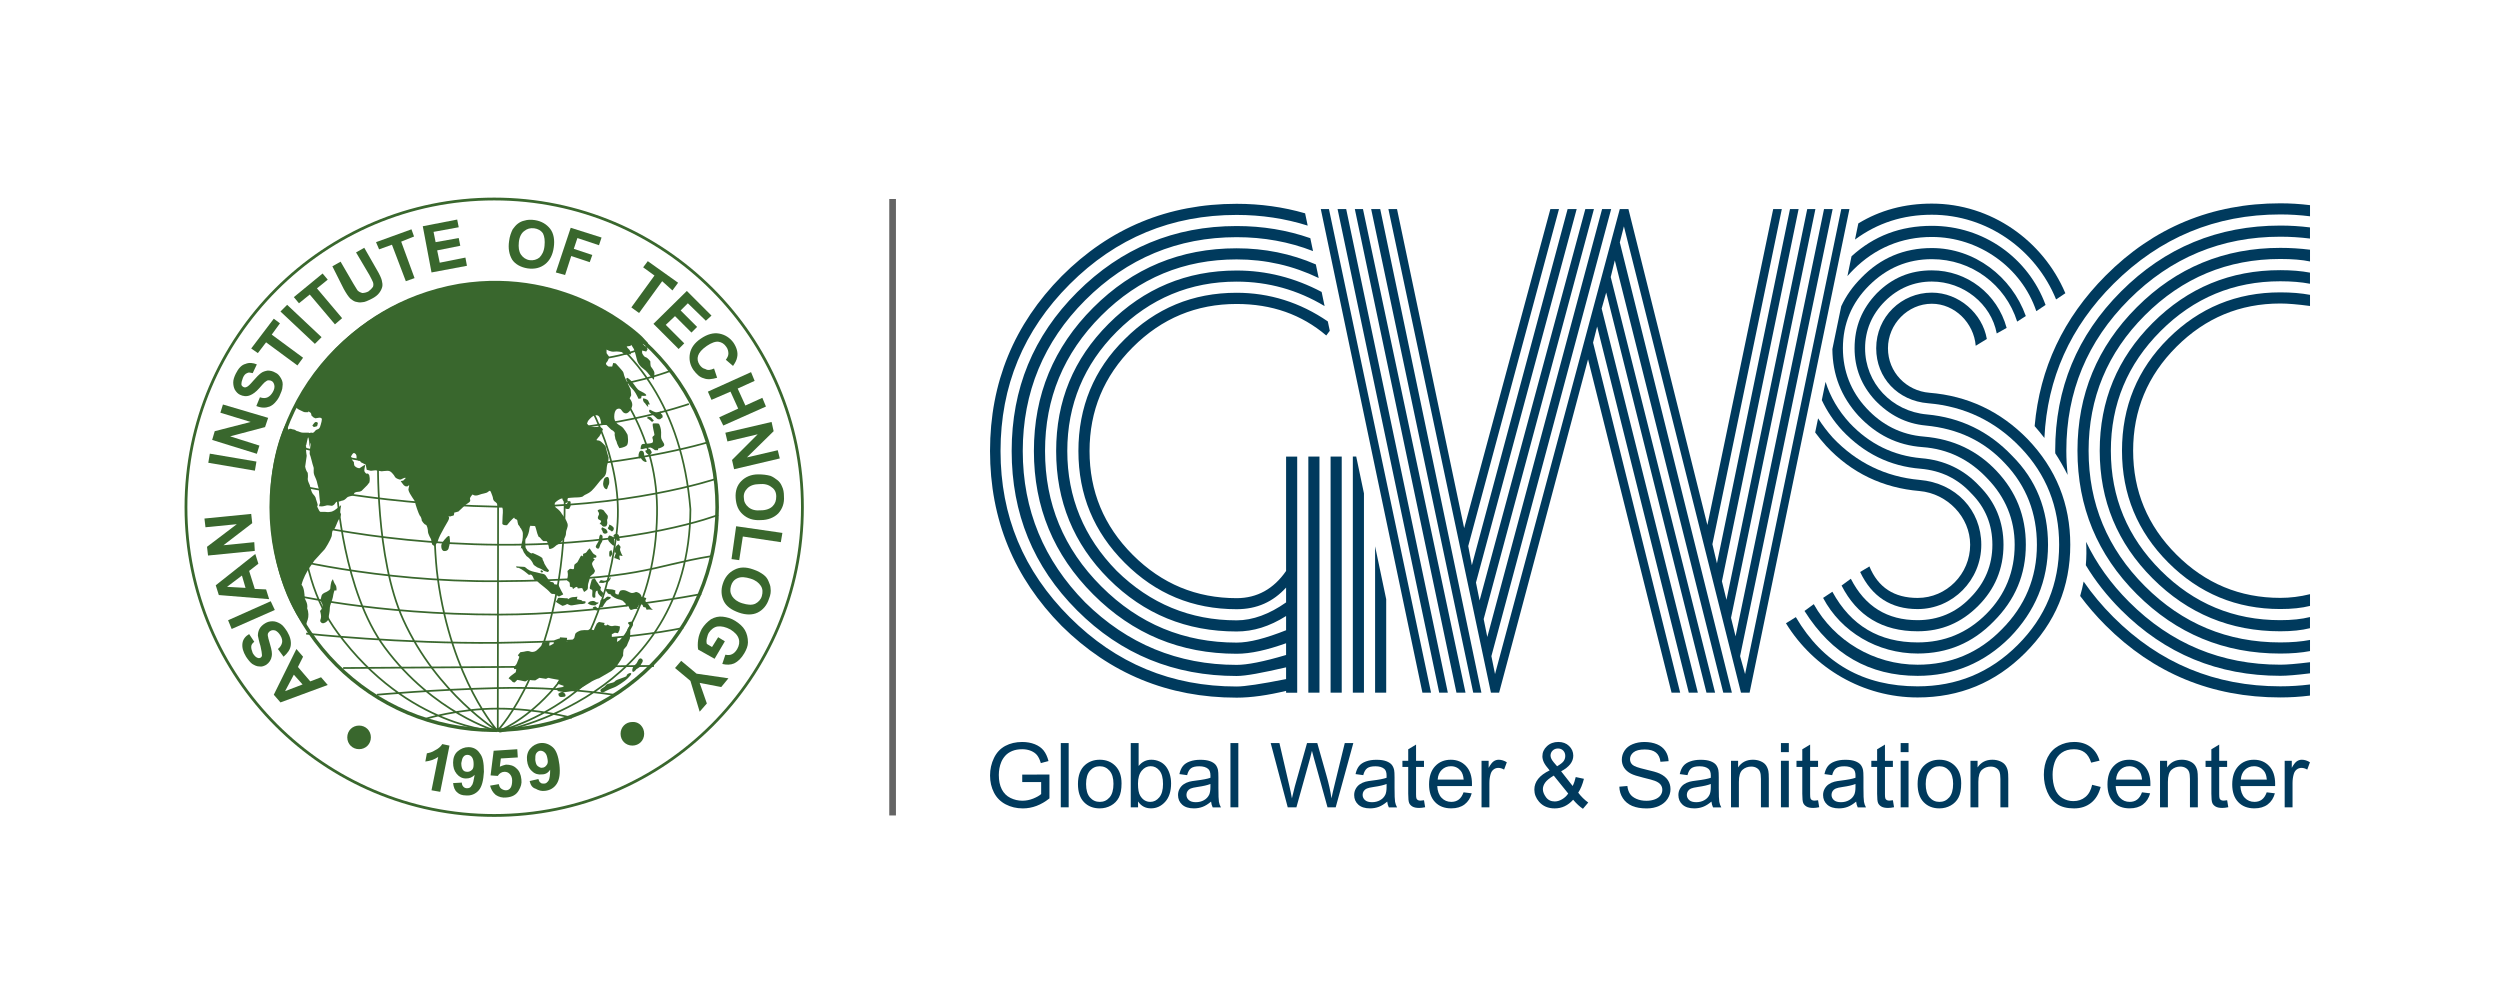 <?xml version="1.0" encoding="UTF-8"?>
<!DOCTYPE svg PUBLIC '-//W3C//DTD SVG 1.0//EN'
          'http://www.w3.org/TR/2001/REC-SVG-20010904/DTD/svg10.dtd'>
<svg height="447.88" viewBox="0 0 1122.4 447.88" width="1122.4" xmlns="http://www.w3.org/2000/svg" xmlns:xlink="http://www.w3.org/1999/xlink"
><g
  ><g
    ><path d="M137.22,281.7c0,0,0.46-2.54,0.92-3.46c0.46-1.38,0.46-3.46-0.23-5.07c0.46-2.54-1.15-3.92-1.15-5.07 s-0.23-4.38-1.38-5.54c1.38-5.77,6.46-11.53,5.54-10.61c-0.69,0.69,2.08-2.31,2.08-2.31s1.61-1.85,2.31-2.54 c0.69-0.46,3.23-5.07,3.46-6c0.46-0.92,0-2.54,0.92-3.23c0.92-0.46,1.38-3,2.54-4.84c0.46-0.69,1.15-2.08,0.69-2.54 c-0.46-0.23,0.23-3.69,0.23-3.69s-2.54,2.08-3,2.31s-1.15,0.69-1.85,0.69c-0.69,0.23-2.54,0-2.54,0h-1.85 c-0.46,0-0.92-1.15-0.92-1.15s-0.92-1.61-0.46-1.61c0.46,0-0.46-2.08-0.69-3c0-0.69-0.69-1.61-1.38-2.31 c-0.69-0.92-0.92-2.31-1.38-3.92c-0.46-0.92-0.92-2.08-0.92-2.77c0-0.46,0.23-0.92,0-2.77c-0.92-1.15-1.15-2.77-1.15-2.77 l0.69-4.84c0,0-0.46-2.54-0.23-3.46c0.23-0.69-0.46-0.92,0-1.38c0.23-0.69,0.69-3.69,0.92-3.46c0.23,0.23,0.69,3.23,0.46,4.38 c-0.23,0.92,0.69-2.54,0.69-1.85c0,0.46-0.69,4.38-0.46,5.07c0.46,0.92,1.15,4.38,1.61,5.54c0.46,1.15-0.23,2.08,0.46,3.92 c0.46,0.92,1.15,2.54,1.38,3.92c0.46,1.38,0.69,2.54,0.69,3.46c0,0.69,0.46,4.61,0.46,4.61s0.46-0.92-0.46,1.85 c1.61,0.23,2.08,0,3-0.23c1.15-0.46,2.54,0.23,3,0c1.61-0.69,1.15-1.85,2.54-1.85s0.69-0.23,2.08-0.46 c1.15-0.23,1.85-1.38,2.31-1.61c0.46-0.23,0.92-0.23,1.61-0.46c1.15-0.46,1.38-1.38,1.38-1.38s0.69-0.46,1.61-0.46 c0.92,0,1.61-0.46,1.61-0.46l0.92-0.92c0,0,0.92-0.92,1.61-1.61c0.46-0.69,0.92-1.15,0.92-1.15s0.46-1.38,0-3.23 c-0.92-1.85-0.92,0.23-2.08-1.61c-0.46-0.69,0.23-2.54,0.23-3c0-0.46-1.38,0.69-2.54,1.38c-0.92,0-1.61-0.46-2.08-0.92 c-0.46-0.23-0.46-1.85-0.46-1.85s-1.15-1.15-0.92-1.61s-0.69-0.46-0.23-1.15c0.46-0.69,0.92-2.08,2.08-0.69 c0.46,0.69,0.23,1.85,0.23,1.85s0.69,1.15,1.15,0.92c0.46-0.23,0.69,0.92,1.15,0.92c0.46,0.23,1.85,0.92,1.85,0.92l0.46,2.31 l1.85,0.46l2.08-0.23l2.77,0.46c0,0,1.61-0.23,2.54-0.23s1.38,0.23,2.08,0.92c0.69,0.69,1.15,1.38,1.38,1.85 c0.23,0.46,1.15,0.92,2.08,1.15c0.69,0.23,2.08-1.15,2.77-0.69c-0.69,0.69-1.15,1.15-1.15,1.15l-1.15,0.23 c0,0,0.92,1.38,1.38,1.85c0.69,0.46,0.69,0.69,1.85,0.46c1.15-1.38,0.23,0.69,0.23,1.61c0.46,2.08,3,4.84,3,5.54 c0,0.69,1.61,5.3,2.08,6c0.92,0.92,0.92,2.31,0.92,2.31s1.15,1.85,1.85,1.85c0.46,0.23,0.92,1.85,0.92,3 c0,1.15,1.38,3.46,1.38,3.46l0.46,2.31l1.15,0.92l1.38-2.08c0,0,0.23-1.15,1.15-3c0.92-1.85,2.77-5.07,3.46-6.23 c1.15-2.08,0-2.31,0-2.31l0.92,0.23c0,0,0,0,0.69-0.23s1.15,0,1.15-0.92c0-0.92,0.46-0.69,0.46-0.69l1.61-0.46 c0,0-0.23,0,1.15-1.15c1.15-1.15,1.85-1.85,3-2.54c1.15-0.69,1.15-1.15,0.92-1.85c-0.23-0.69,1.15-2.08,1.15-2.08 s0.92,0.92,2.77,0.23c1.61-0.69,3.46-0.69,4.15-1.38c0.69-0.46,0.92-0.92,1.38,0.23c0.46,1.15,0.92,2.31,0.92,3 c0.23,0.92,1.15,1.38,1.15,1.38s0.92,0.92,1.38,1.61c0.46,0.46,0.92,0.23,0.92,0.23l0.69,0.46l0.23,1.15v1.61 c0-0.92-0.23,3.46-0.23,4.61c0.23,0.69,1.15,0.69,2.08,0.69c0.46-0.69,2.31-2.77,3.23-3.46c0.23,0.92,1.15,0.69,1.38,1.15 c0,0.46,0.46,2.08,0.46,2.08s0.69,0.69,0.92,1.38c0.69,0.69,0.46,0.69,0.46,0.69s0.69,0.92,0.69,1.85c0,1.15,0,2.08-0.23,3.23 c-0.23,0.46-0.69,3.69-0.69,3.69l0.46-0.46l0.92,2.08l1.15,1.61l0.92,0.69l0.92,0.92c0,0,0.92,1.15,1.15,1.85 c0.23,0.69,0.92,0.92,1.85,1.61c1.85,0.69,2.54,1.15,2.77,1.38s0.92,0.46,1.85,0.69c0.23,0.23,0.46-0.23,0.69-0.69 c-0.92-0.92-1.38-1.85-2.08-3c-0.23-1.15-0.92-1.61-0.92-2.54c-0.69-0.69-2.77-1.61-4.38-2.31c-0.46,0.69-1.61-0.46-2.31-0.92 c-0.46-1.15-0.92-0.92-0.92-2.31c0-1.15-0.23-2.77,0.23-3.23c0.46-0.46,1.15-2.08,1.38-3.23c0.23-1.15,0.23-2.08,0.69-2.54 c0.46,0.23,1.85,0,2.08,0.23c0.23,0.46,0.46,1.61,0.69,2.31c0.23,1.15,0.92,2.54,0.92,2.54s0.23-0.23,0.92,0.69 c0.46,0.69,1.15,1.15,1.15,1.15h1.38c0.46,0,1.15,2.54,1.15,3.23c0,0.46,1.15,0.46,2.54-0.69c1.15-1.15,1.61-0.92,2.54-1.85 s2.54-2.31,2.54-4.15c0-1.85,1.15-2.77,0.69-4.38c-0.46-1.61-1.85-3.46-2.54-4.38c-0.46-0.92-1.38-1.85-2.31-2.54 c-0.92-0.46-1.15-1.85-0.69-2.54c0.46-0.46,2.08-1.85,3.23-1.85c0,1.15,1.15,1.61,1.38,2.08c0.46-0.23,0.69,0,1.15-0.69 c-0.46-0.69-0.23-1.61,0.23-1.61s2.08-0.23,3-0.23c0.92,0,3.23,0,3.69-0.69c0.69-0.69,1.85-0.69,3.69-2.31 c1.85-1.85,2.54-3,3.92-4.61c1.38-1.61,2.54-1.61,2.77-4.84c0.23-3.46,0.92-3,0.92-5.54c-0.46-1.15-1.38-5.07-1.38-5.07 s-1.85-2.08-2.54-2.31c-0.69-0.46-1.85,0-1.38-0.69c0.46-0.69,1.15-1.38,1.15-1.38s1.38-2.31,1.61-3.23 c-1.38-1.61-2.77-0.92-3.69-0.92c-0.92,0-2.54-0.46-2.54-0.46l-0.92-1.15l0.46-1.15c0,0,1.15-1.61,2.54-2.31 c3.46-1.38,3,3.23,3.46,3.69s2.31,0.46,2.31,0.46l2.08,2.08c0,0,1.61,0.69,1.61,1.61c-0.23,0.92,0.23,1.61,0.23,2.31 c0,0.46,0.69,1.38,0.69,1.85c0,0.46,1.15,2.54,1.15,2.54s2.08-0.23,3.23-1.15c1.15-0.92,0.46-4.84,0.46-4.84s-1.61-3.23-3-3.92 c-1.15-0.69-3-1.61-3-4.15c0-1.15,0.23-3.46,1.85-3.69s1.38,1.61,3,2.08c1.38,0.46,3-1.85,3.23-3.46 c0.23-1.61-1.15-3.23-1.15-3.23l0.69-1.38l-0.23-2.54c0,0-1.38-3-2.31-4.84c-0.92-1.85-0.69-2.54-1.15-3.23 c-0.46-0.69-3.23-3.69-3.23-3.69l-1.15-0.23l-0.46,1.61h-1.61c0,0-1.85-0.92-0.92-1.85c0.92-0.92,1.15-2.54,1.15-2.54l-1.15-1.61 v-1.61c0,0,1.85,1.15,3.46,0.92c1.38-0.23,3.46,0.23,3.46,0.23l1.15,1.15l3-0.23l-0.69-1.85L281.6,156l-0.23-0.46l1.61-0.23 l0.46-0.46c0,0,0.46,0.69,1.15,1.85c0.46,1.15,1.15,3.92,1.38,4.84c0.23,1.15,1.15,2.77,2.77,3.92c1.61,1.15,2.54,2.54,2.54,2.54 l1.38,1.61l0.92,0.92c0,0,0.23-1.85,0.23-3c0-1.15-1.38-2.54-1.61-3c-0.23-0.46-0.23-2.31-0.23-2.31s-1.15-1.61-2.08-1.85 c-0.92-0.23-1.61-1.85-1.61-1.85v-1.15l1.85,0.46l0.69-1.15l-1.15-1.15l-1.15-1.15l1.38,0.46h1.15l-0.23-0.92l-2.54-2.77 c0,0-32.06-31.83-82.11-23.76c-54.43,9.46-73.8,54.89-73.8,54.89s0.69,1.15,2.31,1.85s1.61,0.92,2.31,0.92c0.69,0,1.38,0,1.38,0 s-0.23-0.69,0.69,0c0.92,0.46,0.69,1.38,0.69,1.38l0.92,0.92l0.92,0.46l1.38-0.23c0,0,0.92-0.23,1.38,0.23 c0.46,0.23-0.23,2.54-0.69,3.92c-0.69,1.38-1.15,0.69-2.08,1.61c-0.69,0.92-1.15,1.15-1.61,0.92c-0.69-0.23-0.69,0.46-1.38,0 c-1.38,0-1.38,0-2.54,0c-1.15,0-2.08-0.69-2.54-0.69s-0.69-0.46-1.38-0.69c-0.92-0.23-0.46,0-1.15-0.23 c-0.69-0.46-1.61,0.23-1.61,0.23l-0.69-3.23c0,0-9.23,16.14-7.15,45.21C123.85,266.93,137.22,281.7,137.22,281.7" fill="#39672d"
      /><circle cx="221.87" cy="227.73" fill="none" r="100.1" stroke="#39672d" stroke-width="1.582"
      /><circle cx="221.87" cy="227.73" fill="none" r="138.38" stroke="#39672d" stroke-width="1.26"
    /></g
    ><path d="M131.92,302.91l-3.92,7.38l7.84-3L131.92,302.91z M133.07,291.38l3,3.46l-2.31,4.61l5.54,6.46l4.84-1.85 l3,3.46l-21.22,7.84l-3-3.46L133.07,291.38z" fill="#39672d"
    /><g
    ><path d="M127.31,294.84l-2.54-3.46c1.15-0.92,1.61-1.85,1.85-2.77c0.23-0.92,0-2.08-0.69-3.23 c-0.69-1.15-1.38-1.85-2.31-2.31c-0.92-0.23-1.61-0.23-2.31,0.23c-0.46,0.23-0.69,0.69-0.92,0.92c-0.23,0.46-0.23,1.15,0,1.85 c0,0.46,0.46,1.61,0.92,3.46c0.69,2.31,0.92,3.92,0.69,5.07c-0.23,1.61-1.15,3-2.54,3.92c-0.92,0.46-1.85,0.92-3,0.69 c-1.15,0-2.08-0.46-3.23-1.15c-0.92-0.69-1.85-1.85-2.77-3.23c-1.38-2.31-1.85-4.15-1.61-6c0.23-1.85,1.38-3.23,3-4.15l2.31,3.46 c-0.92,0.69-1.38,1.38-1.38,2.31c0,0.69,0.23,1.61,0.69,2.77c0.69,1.15,1.38,1.85,2.08,2.08c0.46,0.23,0.92,0.23,1.38,0 c0.46-0.23,0.69-0.69,0.69-1.15c0-0.69-0.23-2.08-0.69-4.15c-0.69-2.08-0.92-3.69-1.15-4.61c0-1.15,0.23-2.08,0.69-3 c0.46-0.92,1.38-1.85,2.54-2.54c1.15-0.69,2.08-0.92,3.46-0.92c1.15,0,2.31,0.46,3.46,1.15c1.15,0.69,2.08,2.08,3,3.46 c1.38,2.31,1.85,4.38,1.61,6.23C130.3,291.61,129.15,293.23,127.31,294.84" fill="#39672d"
    /></g
    ><path d="M123.38 273.85L104.01 282.39 102.4 278.47 121.54 269.93z" fill="#39672d"
    /><path d="M108.62,258.4l-6.69,5.07l8.3,0.46L108.62,258.4z M114.62,248.71l1.38,4.38l-4.15,3.23l2.54,8.07l5.07,0.23 l1.38,4.38l-22.6-1.85l-1.38-4.38L114.62,248.71z" fill="#39672d"
    /><path d="M114.39 247.33L93.4 249.41 92.94 245.49 106.32 235.34 92.25 236.72 91.79 232.8 112.78 230.72 113.24 234.88 100.32 244.79 114.16 243.41z" fill="#39672d"
    /><path d="M102.25 196.88H106.4V218.1H102.25z" fill="#39672d" transform="rotate(-80.369 104.327 207.495)"
    /><path d="M115.31 203.74L95.25 197.51 96.4 193.59 112.54 189.44 98.94 185.29 100.09 181.6 120.39 187.6 119 191.75 103.32 195.9 116.47 200.05z" fill="#39672d"
    /><g
    ><path d="M115.08,182.29l1.61-3.92c1.38,0.46,2.54,0.46,3.46,0c0.92-0.46,1.61-1.15,2.31-2.31 c0.69-1.15,0.92-2.31,0.69-3.23c-0.23-0.92-0.69-1.61-1.38-1.85c-0.46-0.23-0.92-0.23-1.38-0.23c-0.46,0-0.92,0.46-1.61,0.92 c-0.46,0.46-1.15,1.15-2.31,2.54c-1.61,1.85-3,2.77-4.15,3.23c-1.61,0.69-3.23,0.46-4.61-0.23c-0.92-0.46-1.61-1.15-2.31-2.31 c-0.46-0.92-0.69-2.08-0.69-3.23c0-1.15,0.46-2.54,1.15-3.92c1.15-2.31,2.54-3.92,4.38-4.38c1.61-0.69,3.46-0.46,5.07,0.23 l-1.85,3.92c-1.15-0.23-1.85-0.46-2.54,0c-0.69,0.23-1.38,0.92-1.85,2.08c-0.46,1.15-0.69,2.08-0.69,3c0,0.46,0.46,0.92,0.92,1.15 s0.92,0.23,1.38,0c0.69-0.23,1.61-1.15,3-2.77s2.54-2.77,3.46-3.46c0.92-0.69,1.85-0.92,3-1.15c1.15,0,2.31,0.23,3.46,0.92 c1.15,0.46,1.85,1.38,2.54,2.54c0.69,1.15,0.92,2.31,0.69,3.69c0,1.38-0.69,2.77-1.38,4.38c-1.15,2.31-2.77,3.92-4.38,4.61 C119.23,183.21,117.39,183.21,115.08,182.29" fill="#39672d"
    /></g
    ><path d="M133.53 164.07L119.46 153.69 115.77 158.53 112.78 156.46 122.92 143.08 125.69 145.16 122 150.23 136.07 160.61z" fill="#39672d"
    /><path d="M141.37 154.38L125.92 139.85 128.92 136.85 144.37 151.38z" fill="#39672d"
    /><path d="M150.37 145.62L139.07 132.24 134.22 136.16 131.92 133.4 144.83 122.79 147.14 125.55 142.3 129.47 153.6 142.85z" fill="#39672d"
    /><g
    ><path d="M149.22,119.56l3.69-2.08l5.77,9.92c0.92,1.61,1.61,2.54,1.85,3c0.69,0.69,1.38,0.92,2.08,1.15 c0.92,0,1.85-0.23,2.77-0.69c0.92-0.69,1.61-1.38,2.08-2.08c0.23-0.69,0.23-1.38,0-2.08s-0.92-1.85-1.61-3.23l-6-10.15l3.69-2.08 l5.54,9.69c1.38,2.31,2.08,3.92,2.31,4.84c0.23,0.92,0.46,2.08,0.23,3c-0.23,0.92-0.69,1.85-1.38,2.77 c-0.69,0.92-1.85,1.85-3.23,2.54c-1.85,0.92-3.23,1.61-4.38,1.61c-1.15,0.23-2.08,0-3-0.23c-0.92-0.23-1.61-0.92-2.31-1.38 c-0.92-0.92-1.85-2.31-3-4.38L149.22,119.56z" fill="#39672d"
    /></g
    ><path d="M182.2 126.25L175.97 109.87 170.2 111.95 168.82 108.72 184.73 102.95 185.89 106.18 180.12 108.49 186.12 124.86z" fill="#39672d"
    /><path d="M193.73 122.32L189.81 101.57 205.26 98.57 205.95 102.03 194.65 104.1 195.57 108.72 205.95 106.87 206.65 110.33 196.27 112.41 197.42 117.94 208.95 115.64 209.64 119.33z" fill="#39672d"
    /><g
    ><path d="M232.94,108.72c-0.23,2.31,0,4.15,0.92,5.54c0.92,1.38,2.31,2.31,3.92,2.54c1.61,0.23,3.23-0.23,4.38-1.15 c1.15-1.15,2.08-2.77,2.31-5.3c0.23-2.31,0-4.15-0.69-5.54c-0.92-1.38-2.31-2.08-3.92-2.31c-1.85-0.23-3.23,0.23-4.38,1.15 C234.09,104.57,233.17,106.41,232.94,108.72 M228.56,108.26c0.23-2.08,0.92-3.92,1.61-5.3c0.69-0.92,1.38-1.85,2.31-2.54 c0.92-0.69,1.85-1.15,3-1.38c1.38-0.46,3-0.46,4.61-0.23c3,0.46,5.3,1.85,6.92,3.92c1.61,2.08,2.08,5.07,1.61,8.3 c-0.46,3.46-1.85,6-3.92,7.61c-2.08,1.61-4.61,2.31-7.84,1.85c-3-0.46-5.54-1.85-6.92-3.92 C228.56,114.25,228.09,111.48,228.56,108.26" fill="#39672d"
    /></g
    ><path d="M249.54 122.32L256.23 102.26 270.07 106.64 268.92 110.1 259.23 106.87 257.62 111.72 265.92 114.48 264.77 117.71 256.46 114.94 253.7 123.48z" fill="#39672d"
    /><path d="M283.45 138.01L293.83 123.71 288.75 120.02 290.83 117.25 304.44 126.94 301.9 130.4 297.29 126.25 286.91 140.54z" fill="#39672d"
    /><path d="M293.37 145.39L308.36 130.63 319.43 141.7 316.89 144 308.82 136.16 305.59 139.39 312.97 146.77 310.43 149.31 303.05 141.93 298.9 145.85 307.2 154.15 304.67 156.69z" fill="#39672d"
    /><g
    ><path d="M320.58,165.45l1.38,4.15c-2.31,0.69-4.38,0.92-6,0.23c-1.85-0.46-3.23-1.85-4.61-3.69 c-1.61-2.31-2.08-4.84-1.61-7.38c0.46-2.54,2.08-4.84,4.84-6.69c3-2.08,5.77-2.77,8.3-2.31s4.84,1.85,6.46,4.15 c1.38,2.08,2.08,4.38,1.61,6.46c-0.23,1.38-0.92,2.54-1.85,3.92l-3.23-2.77c0.69-0.92,1.15-1.85,1.15-2.77 c0-0.92-0.23-2.08-0.92-3c-0.92-1.38-2.08-2.08-3.46-2.31c-1.38-0.23-3.23,0.46-5.3,1.85c-2.31,1.61-3.46,3-3.92,4.38 s-0.23,2.77,0.69,4.15c0.69,0.92,1.38,1.61,2.54,1.85C317.81,166.38,318.97,166.15,320.58,165.45" fill="#39672d"
    /></g
    ><path d="M317.81 175.83L337.19 167.07 338.8 170.99 331.19 174.45 334.65 182.06 342.26 178.6 343.88 182.52 324.73 191.05 322.89 187.36 331.42 183.44 327.96 175.83 319.43 179.52z" fill="#39672d"
    /><path d="M325.65 194.28L346.41 189.44 347.33 193.59 335.34 205.35 349.18 202.13 350.1 205.82 329.58 210.66 328.65 206.51 340.18 194.98 326.58 198.2z" fill="#39672d"
    /><g
    ><path d="M340.88,217.35c-2.31,0-4.15,0.69-5.3,1.85c-1.15,1.15-1.85,2.54-1.61,4.38c0,1.61,0.69,3,2.08,4.15 c1.38,1.15,3.23,1.61,5.54,1.38c2.31,0,4.15-0.69,5.3-1.85c1.15-1.15,1.61-2.54,1.61-4.38s-0.69-3.23-2.08-4.15 C345.03,217.58,343.18,217.12,340.88,217.35 M340.42,212.97c2.08,0,3.92,0.23,5.54,0.69c1.15,0.46,2.08,1.15,3,1.85 c0.92,0.69,1.61,1.61,2.08,2.77c0.69,1.38,0.92,2.77,0.92,4.61c0.23,3-0.69,5.54-2.54,7.61c-1.85,1.85-4.61,3-7.84,3 c-3.46,0.23-6-0.69-8.07-2.54c-2.08-1.85-3-4.15-3.23-7.38c-0.23-3.23,0.69-5.77,2.54-7.61 C334.65,214.12,337.19,212.97,340.42,212.97" fill="#39672d"
    /></g
    ><path d="M330.5 236.26L351.26 239.26 350.56 243.41 333.5 240.87 331.88 251.48 328.42 251.02z" fill="#39672d"
    /><g fill="#39672d"
    ><path d="M336.96,259.78c-2.31-0.69-4.15-0.92-5.77-0.23c-1.61,0.69-2.54,1.85-3,3.46c-0.46,1.61-0.46,3,0.46,4.61 c0.92,1.38,2.31,2.54,4.61,3.23c2.31,0.69,4.15,0.92,5.77,0.23c1.38-0.69,2.54-1.85,3-3.46s0.46-3.23-0.46-4.61 C340.65,261.63,339.26,260.48,336.96,259.78 M338.11,255.63c2.08,0.69,3.69,1.61,4.84,2.54c0.92,0.69,1.61,1.61,2.08,2.77 c0.46,1.15,0.92,2.08,0.92,3.23c0.23,1.38,0,3-0.69,4.61c-0.92,3-2.77,5.07-5.07,6.23c-2.31,1.15-5.3,1.15-8.53,0 c-3.23-1.15-5.54-2.77-6.69-5.07s-1.38-5.07-0.46-7.84c0.92-3,2.77-5.07,5.07-6.23C332.11,254.48,334.88,254.48,338.11,255.63"
      /><path d="M322.43,286.08l3,1.85l-4.61,7.84l-7.38-4.15c-0.23-1.15-0.23-2.77,0-4.38c0.23-1.85,0.92-3.46,1.61-4.84 c1.15-1.85,2.54-3.23,4.15-4.38c1.61-0.92,3.46-1.38,5.3-1.15c1.85,0.23,3.69,0.69,5.54,1.85c1.85,1.15,3.46,2.54,4.38,4.15 c0.92,1.61,1.38,3.46,1.38,5.54c0,1.61-0.69,3.23-1.61,4.84c-1.38,2.31-2.77,3.69-4.61,4.61c-1.61,0.69-3.46,0.69-5.3,0.23 l1.38-4.15c1.15,0.23,2.08,0.23,3-0.23c0.92-0.46,1.61-1.15,2.31-2.31c0.92-1.61,1.15-3.23,0.69-4.61c-0.46-1.61-1.85-3-3.69-4.15 c-2.08-1.15-4.15-1.61-5.77-1.38s-3,1.38-3.92,2.77c-0.46,0.69-0.69,1.61-0.92,2.54c-0.23,0.92-0.23,1.85,0,2.54l2.31,1.38 L322.43,286.08z"
    /></g
    ><path d="M305.82 296.69L312.74 302.45 327.04 304.53 323.81 308.45 314.12 306.6 317.35 315.83 314.12 319.52 309.97 305.68 303.05 299.92z" fill="#39672d"
    /><g
    ><path d="M197.65,355.5l-3.92-0.69l3-14.99c-1.61,1.15-3.69,1.85-5.77,2.08l0.69-3.69c1.15-0.23,2.31-0.46,3.69-1.38 c1.38-0.69,2.54-1.61,3.23-2.77l3.23,0.69L197.65,355.5z" fill="#39672d"
      /><path d="M212.64,343.05c0-1.38-0.23-2.31-0.69-3c-0.46-0.69-1.15-1.15-2.08-1.15c-0.69,0-1.38,0.23-1.85,0.92 c-0.46,0.46-0.69,1.61-0.92,2.77c0,1.38,0.23,2.31,0.69,3c0.46,0.69,1.15,0.92,2.08,0.92c0.69,0,1.38-0.23,2.08-0.92 C212.41,345.12,212.64,344.43,212.64,343.05 M203.42,351.58l3.92-0.23c0,0.69,0.23,1.38,0.69,1.85c0.46,0.46,0.92,0.69,1.61,0.69 c0.92,0,1.61-0.23,2.08-1.15c0.69-0.69,0.92-2.31,1.38-4.84c-1.15,1.15-2.31,1.61-3.92,1.61c-1.61,0-3-0.69-4.15-2.08 c-1.15-1.38-1.61-3-1.61-5.07c0-2.08,0.69-3.92,2.08-5.07c1.38-1.15,3-1.85,4.84-1.85c2.08,0,3.92,0.92,5.07,2.77 c1.38,1.61,1.85,4.38,1.85,8.3c-0.23,3.92-0.92,6.69-2.31,8.3c-1.38,1.61-3.46,2.54-5.77,2.31c-1.61,0-3-0.46-3.92-1.38 C204.11,354.81,203.65,353.42,203.42,351.58" fill="#39672d"
      /><path d="M220.02,352.73l3.92-0.69c0.23,0.92,0.46,1.61,1.15,2.08c0.69,0.46,1.38,0.69,2.08,0.69 c0.92,0,1.61-0.46,2.08-1.15c0.46-0.69,0.69-1.85,0.69-3.23c0-1.38-0.46-2.31-1.15-3s-1.38-0.92-2.31-0.92 c-1.15,0-2.31,0.69-3,1.85l-3.23-0.23l1.38-11.07l10.61-0.69l0.23,3.69l-7.61,0.46l-0.46,3.69c0.92-0.46,1.85-0.69,2.77-0.92 c1.85,0,3.46,0.46,4.61,1.61c1.38,1.15,2.08,2.77,2.31,5.07c0.23,1.85-0.23,3.23-1.15,4.84c-1.15,2.08-3,3-5.54,3.23 c-1.85,0.23-3.46-0.23-4.84-1.15C221.18,355.73,220.48,354.35,220.02,352.73" fill="#39672d"
      /><path d="M245.85,340.97c-0.23-1.38-0.46-2.31-1.15-3c-0.69-0.69-1.38-0.92-2.08-0.92s-1.38,0.46-1.85,1.15 c-0.46,0.69-0.46,1.61-0.46,3c0.23,1.38,0.46,2.31,1.15,2.77s1.38,0.92,2.08,0.69c0.69,0,1.38-0.46,1.85-1.15 C245.85,343.05,246.08,342.12,245.85,340.97 M237.78,350.66l3.92-0.92c0.23,0.69,0.46,1.38,0.92,1.61 c0.46,0.46,0.92,0.46,1.61,0.46c0.92,0,1.38-0.46,2.08-1.38c0.46-0.92,0.69-2.54,0.69-4.84c-0.92,1.38-2.08,2.08-3.69,2.08 c-1.61,0.23-3.23-0.23-4.38-1.38c-1.38-1.15-2.08-2.77-2.31-4.84c-0.23-2.08,0.23-3.92,1.38-5.3c1.15-1.38,2.77-2.31,4.61-2.54 c2.08-0.23,3.92,0.46,5.54,1.85c1.61,1.38,2.54,4.15,3,7.84c0.46,3.92,0,6.69-1.15,8.53c-1.15,1.85-3,3-5.3,3.23 c-1.61,0.23-3-0.23-4.15-0.92C238.93,353.65,238.24,352.5,237.78,350.66" fill="#39672d"
      /><path d="M224.63,164.07c0,0,23.29-2.08,36.67-2.31c16.61-0.46,29.52-6.23,29.52-6.23 M210.8,177.91 c38.75-0.69,36.21-1.38,49.13-3c12.69-1.38,24.68-2.54,40.82-8.3 M133.3,181.83c1.15,0.23,44.97,11.07,89.03,11.99 c49.82,0.92,86.95-12.45,86.95-12.45 M126.15,198.44c0,0,44.97,14.07,96.41,12.92c57.89-1.15,95.72-12.92,95.72-12.92 M122.46,215.5c0,0,41.98,10.84,101.02,11.99c58.12,0.92,97.79-12.45,97.79-12.45 M122,231.65c0,0,42.44,12.45,101.94,12.92 c63.19,0.46,98.48-13.38,98.48-13.38 M124.54,249.64c0,0,44.05,11.76,99.41,11.3c64.81-0.46,67.35-6.69,95.72-11.3 M129.84,266.7 c0,0,37.82,9.23,94.33,9.23c43.59,0,90.64-9.23,90.64-9.23 M137.45,284.46c0,0,42.44,4.61,86.03,4.15 c26.29-0.46,56.97-1.38,83.26-6.69 M169.28,311.91c0,0,25.14-2.31,54.43-3c28.37-0.69,51.66,3,51.66,3 M190.96,322.75 c0,0,14.76-4.61,32.52-4.61c17.99,0,33.21,4.15,33.21,4.15 M222.1,128.09c0,0,80.26,7.61,87.87,100.56 c-0.46,85.11-85.8,99.87-85.8,99.87 M223.71,328.28c0,0,43.59-15.91,53.05-88.33c7.61-57.89-53.28-112.09-53.28-112.09 s72.88,34.83,71.5,103.1C293.6,312.6,223.71,328.28,223.71,328.28z M135.38,213.43c-0.69,4.38-0.92,8.99-0.69,13.38 c1.15,26.29,6.69,43.36,16.84,57.2c31.83,43.13,71.5,44.28,71.5,44.28s-28.37-8.07-50.28-37.59 c-18.68-25.14-21.45-69.65-21.45-69.65 M169.74,205.12c0,0-1.38,45.21,11.3,73.11c15.22,33.44,42.67,50.05,42.44,50.05 c0,0-20.76-22.83-26.98-68.96c-1.15-8.3-1.61-21.45-1.61-29.75 M223.48,327.82c0,0,0.23-200.42,0.46-200.42 s31.14,47.05,29.52,103.79C251.85,297.38,223.71,328.05,223.48,327.82L223.48,327.82z" fill="none" stroke="#39672d" stroke-width=".789"
      /><path d="M166.51,331.05c0,3-2.31,5.3-5.3,5.3c-3,0-5.3-2.31-5.3-5.3c0-3,2.31-5.3,5.3-5.3 C164.21,325.75,166.51,328.05,166.51,331.05" fill="#39672d"
      /><path d="M289.21,329.44c0,3-2.31,5.3-5.3,5.3c-3,0-5.3-2.31-5.3-5.3c0-3,2.31-5.3,5.3-5.3 C286.91,323.9,289.21,326.44,289.21,329.44" fill="#39672d"
      /><path d="M242.62,256.33c0,0,0.46-0.46,0.69-0.23c0.46,0.46,0.69,0.46,0.46,0.69c-0.23,0.23-0.69,0.23-0.69,0.23 S242.62,256.56,242.62,256.33" fill="#39672d"
      /><path d="M253.46,227.5l0.46-0.69c0,0,0.46-0.23,0.69-0.69c0.23-0.23,0.23-1.15,0.69-1.15c0.69,0,0.92,0,0.92,0.92 c-0.23,0.23,0,1.15,0,1.15s-0.23,0.69-0.69,1.38c-0.69,0.23-1.38,0-1.38,0S253.46,228.42,253.46,227.5" fill="#39672d"
    /></g
    ><path d="M154.06 299.92L293.6 298.99" fill="none" stroke="#39672d" stroke-width=".789"
    /><g fill="#39672d"
    ><path d="M140.91,190.13c0,0,0.46-0.69,0.92-0.69c0.46,0,0.92,0.46,0.92,0.46s-0.23,0.46-0.23,0.92 c0,0.23-0.23,0.69-0.69,0.69c-0.23,0-0.92,0.23-0.92,0.23l-0.69-0.69L140.91,190.13z"
      /><path d="M149.45,260.02c0,0,0.46,1.61,1.15,2.54s0.46,2.54,0.46,2.54h-0.92c0,0-0.46,1.38-0.69,3 c-0.23,1.38-1.38,3.46-1.38,5.07s-0.46,3-0.46,3.69c0,0.92-0.23,1.85-1.38,2.54c-1.15,0.69-1.85,0.46-2.31-0.23 c-0.46-0.69,0.23-1.15,0.23-2.31s-0.46-2.54-0.46-2.54s1.15-1.15,1.15-2.08c0-1.15-0.46-1.61-0.46-1.61l-0.46-1.15 c0,0,0.23-1.38,0.46-2.08c0.23-0.69,0.92-1.15,2.08-1.61c1.15-0.69,1.85-0.92,1.85-1.85s0.46-2.77,0.46-2.77 S149.22,260.25,149.45,260.02"
      /><path d="M201.34,240.64c-0.69,0.23-3.23,3-3.23,4.38c0,1.15,0.23,1.85,0.92,2.31c0.92,0.23,1.85,0,2.31-0.92 c0.23-1.15,0.69-2.08,0.69-3.46C201.8,241.33,202.03,240.41,201.34,240.64"
      /><path d="M281.6,169.61c0,0,1.15,0.46,2.54,2.31c1.38,1.85,2.08,3,3,3.46c0.92,0.46,3,1.38,3,2.08 c0,0.46-2.08,0.23-2.08,0.23l-0.23,1.15l-1.15,0.23c0,0-1.15-2.54-2.08-3.69c-0.92-1.15-2.08-2.08-2.54-3.23 C281.37,170.76,280.68,170.07,281.6,169.61"
      /><path d="M288.75,178.83c0,0,1.85,0.23,2.31,1.15c0.46,0.92,0.69,1.61,0.69,1.61h-0.92l0.23,1.15 c0,0-0.92-0.69-1.38-1.61C288.75,180.45,288.52,179.52,288.75,178.83"
      /><path d="M291.75,183.9c0,0,2.77,1.61,3.69,1.38c0.92-0.23,1.38-0.69,1.38-0.69s-0.46,0.92,0.23,1.38 c0.69,0.46,0.46,1.61,0.23,1.61c-0.46,0-0.46,0.69-1.38,0.69c-0.92,0-0.92-0.46-2.08-1.38 C292.44,185.75,290.6,184.83,291.75,183.9"
      /><path d="M290.83,187.13c0,0,1.38-0.23,1.85,0.69c0.46,0.69,1.15,0.92,0.69,1.15c-0.69,0.46-0.46,0.69-1.15,0 s-0.69-0.46-1.15-0.92C290.83,187.6,290.14,188.29,290.83,187.13"
      /><path d="M293.13,190.13c0,0,2.54-0.23,2.77,0.23c0.23,0.46,0.92,1.85,0.92,3.69c0,1.85-0.23,2.54,0.46,3.69 c0.46,0.92,1.38,1.85,0.69,2.54c-0.69,0.69-2.54,1.15-2.54,1.15v0.69h-1.38c0,0-1.15-0.92-1.85-1.15 c-0.46-0.23-3.92,0.69-3.92,0.69h-0.69c0,0,0-2.08,0.92-2.31c0.92-0.23,4.38,0,4.61-0.92c0.23-0.92-0.23-1.38-0.23-2.08 c0.23-0.69,0.92-0.69,0.92-1.15C293.83,194.51,292.67,190.82,293.13,190.13"
      /><path d="M290.6,201.89c0.69-0.46,1.15-0.46,1.38,0c0.23,0.46,0.92,1.15,0.46,1.61s-0.92,1.15-1.85,0.23 c-0.92-0.69-0.92-1.61-0.92-1.61S289.21,202.82,290.6,201.89"
      /><path d="M286.68,204.2c0,0,0.23-1.85,1.15-1.85c1.15,0,1.38,0.92,1.38,2.08c0,0.92,1.85,3.23,0.69,3 c-1.15-0.23-1.61-0.92-2.08-1.61C287.37,205.35,286.68,206.74,286.68,204.2"
      /><path d="M272.61,214.12c0.69,0,0.92,0.92,0.92,2.31c0,0.69-0.23,1.38-0.46,1.61c-0.46,1.15-0.23,1.15-0.69,1.61 c-0.69,0-1.61-0.92-1.61-2.54C270.99,215.73,270.99,214.35,272.61,214.12"
      /><path d="M231.78,254.25c0,0,2.08,0.23,3.23,0.23c1.15,0,0.92,0.69,2.77,1.61c1.61,0.69,2.54,0.69,4.15,1.15 c1.61,0.46,2.54,0.23,3.23,1.38s1.61,2.31,1.61,2.31s0.69,0.46,1.38,0.46c0.46,0,0.69,0.92,0.69,0.92l1.85,0.23 c0,0,1.38,3,1.85,3.69c0.46,0.69,0.23,0.69,0.23,0.69l-1.85,0.92c0,0-1.38-0.92-2.08-1.15c-0.69-0.23-0.92,0.46-2.08-0.92 s-4.84-3.92-5.3-4.61c-0.46-0.69-0.92-0.46-1.61-0.92c-0.46-0.69-0.46-1.38-1.15-2.08c-0.69-0.46-1.15,0-1.15,0 s-2.08-1.61-2.31-1.85c-0.46-0.23-2.31-1.61-2.77-1.38C231.55,254.94,231.78,254.25,231.78,254.25"
      /><path d="M249.54,270.16c0,0,0.92-1.15,0.92-1.61c0.23-0.46,3.69,0.23,4.15,0c0.46,0,0.23,0.69,0.46,0.46 c0.23-0.23,1.15-0.69,1.15-0.69s-0.23,0,0.92-0.23c1.15,0,2.08-0.23,2.08-0.23l-0.23,1.15l2.08,0.46l0.46,0.46 c0,0,1.61-0.23,1.38,0.46c-0.23,0.69-0.23,0.46-0.92,0.69c-0.69,0.23-1.15,0-2.31,0.23s-1.38,0.23-2.77,0.46 c-1.38,0.23-2.08-0.92-2.54-0.46c-0.69,0.46-1.85,0.69-1.85,0.69S250.01,270.62,249.54,270.16"
      /><path d="M257.39,264.4c0,0,0.92-0.92,1.61-0.92c0.69,0.23-0.23,0.69,0.69,0.69c0.69,0,1.85-0.46,1.85,0.23 c0.23,0.46,0.69,1.38,0.69,1.38s1.61-0.92,1.61-1.38c0.23-0.69,0-1.38,0.23-2.31c0.23-0.92,0.69-2.08,0.69-2.54 c0-0.69,0.46-0.92,0.92-1.38s1.15-0.69,1.15-1.15c0-0.46,0.46-0.23,0.23-0.92c-0.23-0.69-1.61-2.54-1.15-3.46 c0.46-0.92,1.15-1.38,1.15-1.38s-0.69-0.46-0.69-0.69c0.23-0.46,1.38,0.23,1.38-0.69c0.23-0.69-0.92-0.69-1.61-1.61 c-0.69-0.92-1.38-2.08-1.38-2.08s-0.69,0.46-1.38,1.61c-0.69,0.92-1.61,0.46-1.61,1.15v0.92c0,0-0.69-0.92-1.15,0 c-0.46,0.92-1.38,2.54-1.38,2.54s-0.92,0.69-1.15,0.92c-0.46,0.23-0.23,1.61-0.46,2.08c-0.46,0.46-1.61-0.46-2.08,0.23 c-0.69,0.69-0.92,0.46-0.69,1.38s0,2.31-0.23,3.23s0.92,0.46,1.15,1.61s-0.23,1.61,0.46,1.61c0.46,0.23,0.92,0.23,0.92,0.23 S256.69,263.94,257.39,264.4"
      /><path d="M266.84,259.55l-1.15,0.69c0,0-0.92,3-0.92,3.69c0,0.92,0.92,0.46,1.15,1.15c0.23,0.69-0.46,3,0.46,3.23 c0.69,0.23,0.92-0.23,0.92-0.23s-0.23-2.31,0.46-2.77c0.69-0.46,0.46,0.23,0.69,0.92s1.61,1.85,1.61,1.85s0.69-0.69,0.69-1.61 c0.23-0.69-1.15-1.15-1.15-1.85c0-0.46,0.23-0.92,0.23-0.92s-0.92-0.92-1.38-1.85C267.53,260.94,267.76,260.48,266.84,259.55"
      /><path d="M268.92,261.63c0,0,0.46-1.38,1.15-1.15c0.69,0.23,1.61,0.46,2.31,0c0.92-0.46,1.85-1.38,1.85-1.38 s0,0.92-0.69,1.61c-0.69,0.92-1.61,0.69-1.61,0.69l-0.92,0.23C271.45,261.86,269.61,261.63,268.92,261.63"
      /><path d="M266.15,272.7c0,0,0.92-0.46,1.15-0.46c0.23,0.23,1.15,0.92,1.15,0.92v0.92h-0.69c0,0-0.46,0-0.69-0.46 C266.61,273.39,266.15,273.39,266.15,272.7"
      /><path d="M263.84,270.86c0,0,0.92-0.92,1.38-0.92s1.15-0.46,2.08,0.23c0.92,0.69,1.38,0,1.38,0.46 s-0.69,0.46-1.15,0.92c-0.46,0.46-0.23,0.23-0.69,0.23C265.92,271.78,265,271.78,263.84,270.86"
      /><path d="M269.38,272.47c-0.46-0.23,0.23-0.92,0.23-1.38v-1.61c0,0,1.38-0.46,1.85-0.69c0.46-0.46,1.15-0.92,1.15-0.92 s1.61,0,1.61,0.46s-1.61,1.15-1.85,1.38c-0.23,0.46-0.92,1.15-1.15,1.61C270.99,271.55,270.76,273.16,269.38,272.47"
      /><path d="M272.15,264.4c0,0,2.08,0.23,2.54,0.23s1.61,0.46,1.61,0.46s-0.23,0.92,0,1.38c0.46,0.46,1.38,0.46,1.38,0.46 s0.46-1.85,1.15-1.85c0.69-0.23,1.61-0.23,2.54,0.23c0.92,0.46,1.85,0.92,2.31,0.92c0.69,0,1.38-0.23,1.85-0.46 c0.46,0,1.61,0.46,2.08,1.15c0.46,0.46,0.23,1.15,0.69,1.15s1.85,0.23,1.85,0.69c0,0.23-0.69,0.69-0.23,1.38 c0.46,0.69,1.15,0.92,1.61,1.85c0.46,0.92,1.61,1.85,1.61,1.85s-1.15-0.23-1.85-0.23c-0.69,0.23-1.15,0-1.15,0s0-0.92-0.46-0.92 c-0.46,0-0.92-0.23-0.92-0.23s0-0.46-0.23-0.69c-0.23-0.23-0.46-0.92-0.46-0.92s-0.23,0.23-0.69,0.23s-0.69-0.23-0.69,0 s0.23,0.69,0,1.15c-0.23,0.46-0.69,0.46-0.69,0.46l0.46,0.46c0,0-0.23,0.23-0.69,0.23s-1.15,0-1.61,0.23s-0.92,0.23-0.92,0.23 s-0.69-0.23-0.92-1.38c-0.23-0.92-1.15,0-1.38-0.23c-0.46-0.23,0.46-0.92-0.23-1.38c-0.69-0.69-1.15-1.15-1.15-1.15l-1.15-0.46 c0,0-1.38-0.23-2.54-0.92c-1.15-0.69-1.38-0.92-1.38-0.92l-0.23-0.46l-1.38-0.46C273.07,266.24,271.45,265.09,272.15,264.4"
      /><path d="M275.84,250.56c0.46,0,2.54,0.92,2.54,0.92s-0.69-2.31,0-2.08s1.15,0.23,1.15,0.23s-1.38-2.54-1.15-3.23 c0.23-0.46,0.23-0.92,0.23-0.92l-0.92-1.15c0,0-1.61,0.92-1.61,2.31c0,1.15-0.46,1.15-0.46,1.15l0.92,0.46l-0.69,1.85"
      /><path d="M269.61,239.95c0,0,0.92,0.23,0.92,0.92s0,1.85-0.23,2.31c-0.23,0.46-0.23,0.46-0.69,1.15 c-0.46,0.92-0.46,2.54-1.61,1.85c-0.92-0.69-0.46-1.15,0.23-2.31c0.69-1.15,0.69-1.15,0.69-1.85 C269.15,241.1,268.92,240.64,269.61,239.95"
      /><path d="M273.53,240.41c0,0,1.38,0.23,1.85,0.92c0.46,0.69,0.46,2.08,0.46,2.77c0,0.69-0.46,0.92-0.46,0.92 s-2.08-1.61-2.31-2.54C272.84,241.33,273.07,240.87,273.53,240.41"
      /><path d="M275.84,239.95c0,0,0.69-0.46,1.15-0.23c0.69,0.23,0.92,0.46,0.92,1.15s0.69,1.85,0.23,1.85 c-0.46,0-0.92,0.46-1.15-0.23c-0.46-0.69-0.92-0.69-1.15-1.38C275.61,240.41,274.68,241.33,275.84,239.95"
      /><path d="M273.53,236.03l-0.69,1.15c0,0,0.46,0.69,1.15,0.92s0.46,0.92,1.15,0.23c0.69-0.69,0.46-1.61,0-1.85 c-0.46-0.46-1.15-0.92-1.85-0.92"
      /><path d="M270.3,236.72c0,0,1.61,0.69,1.85,0.92c0.23,0.46,0.92,1.15,0.46,1.61s-1.85,0.69-2.08-0.69 C270.3,237.64,269.61,237.87,270.3,236.72"
      /><path d="M272.15,236.26c0,0,0.69-0.69,0.46-2.08c-0.23-1.15,0.23-1.15,0.23-1.61s0.23-0.92-0.23-1.38 c-0.46-0.46-1.61-2.08-1.61-2.08s-0.69-0.46-1.38-0.46c-0.69,0-1.61,0.46-1.15,0.92c0.46,0.69,0.46,0.69,0.46,1.38 c-0.23,0.69-0.69,1.15-0.46,1.85c0.23,0.69,1.61,0.69,1.38,1.38c-0.23,0.92-1.15,1.15-0.23,1.15 C270.3,235.57,270.3,236.95,272.15,236.26"
      /><path d="M274.68,247.56c0,0,0.23,0.69,0.23,1.15c-0.23,0.46-0.69,1.15-0.69,1.15s-0.69,0.46-0.69-0.69 c0-1.15-0.23-2.08,1.15-2.08"
      /><path d="M282.06,279.39c0,0,1.38-0.46,1.85-0.23c0.46,0.23,0.23,1.61,0.23,1.61l-1.15,2.08c0,0,0,2.77-0.23,3.92 c-0.46,0.92-1.38,3.23-1.38,3.23l-1.38,1.61l-0.23,1.61v1.15l-1.15,2.08c0,0-1.38,2.08-1.85,2.77c-0.46,0.69-2.31,2.08-2.31,2.08 s-5.07,3-5.54,3.23c-0.46,0-3.46,1.38-3.92,1.85c-0.69,0.46-4.84,3-6.23,3.46s-5.3,0.92-5.3,0.92l-3-0.46l-0.69-1.38l2.77-0.46 l0.69-0.46l-3.23-1.15l0.92-1.61c0,0-4.15-0.69-4.61-0.92c-0.46,0-1.15,0.46-1.15,0.46l-3-0.46l-1.85,1.15c0,0-1.85,0-2.54-0.23 c-0.92-0.23-1.38,0.69-2.08,0.69c-0.69-0.23-3.46-0.69-3.46-0.69l-1.15,1.15c0,0-0.92,0-1.15-0.46c-0.23-0.46-1.61-1.38-1.61-1.38 s0.46-0.69,1.38-1.38c0.92-0.69,1.85-1.38,1.85-1.38l0.23-1.38h-0.92l-0.23-0.92c0,0,1.15-0.92,1.38-1.61 c0.23-0.69,0.92-2.31,0.92-2.31l0.23-0.69l-0.69-0.69l1.15-1.38l1.61-0.23c0,0,1.61-0.46,2.31-0.23l0.69,0.23 c0,0,1.15,0.46,2.54-0.46c1.15-0.92,2.31-2.31,2.31-2.31s0.23-1.38,0.92-1.38c0.69-0.23,2.77-0.23,2.77-0.23l-0.23,1.61h0.46 l1.61-0.92c0,0-0.23-1.15,0.69-1.61c1.15-0.46,2.08-0.69,2.08-0.69v-0.46l3.23,0.23l-0.23,1.85l0.92-0.92l1.61,0.23l0.92-1.15 l0.46-1.85c0,0,0.46-0.69,1.61-1.15c1.15-0.69,4.15-0.46,4.15-0.46l0.69-0.46l1.85,0.46l0.46-1.15l0.92-1.85l0.92-0.69l2.54,0.46 l-0.23,0.92l0.92,0.23l0.69-0.46c0,0,0.92,0.92,2.31,0.69c1.38-0.46,3.23,0.23,3.23,0.23l-0.23,1.61l-0.69,1.38l-1.38-0.23 l-1.38,0.69v1.15l0.69,0.46l0.92-0.23l0.92,0.23l-0.23,1.85l1.15-0.69c0,0,0.92-0.92,1.61-1.85c0.69-0.92,1.61-1.15,1.85-2.54 c0.23-1.38,0.69-1.38,1.15-2.08C282.29,279.62,281.83,280.54,282.06,279.39"
      /><path d="M269.61,310.29c-0.46-1.15,1.61-1.38,2.31-2.54s3.46-0.92,4.15-1.85c0.46-0.92,5.3-1.85,5.3-2.54 c-0.23-0.46,1.15-1.38,1.85-1.15c0.69,0.23-0.69,1.61-1.61,2.54c-0.92,0.92-4.61,3.46-6,3.92c-1.38,0.46-2.77,1.15-3.69,1.61 C270.76,310.99,270.07,311.22,269.61,310.29"
      /><path d="M284.37,299.22c0,0-0.69,1.15-0.46,2.08c0.23,0.92,1.38-0.23,1.85-0.92c0.69-0.46,1.85-0.92,1.85-1.61 c0-0.69,1.85-2.08,0.46-3c-1.38-0.92-1.85,1.85-2.54,2.31C285.06,298.53,284.83,298.76,284.37,299.22"
      /><path d="M250.7,311.45c0,0,1.61-1.38,2.54-0.46s0.92,1.85-0.23,1.85C251.85,313.06,250.7,313.06,250.7,311.45"
    /></g
  ></g
  ><path d="M400.74 89.34L400.74 366.11" fill="none" stroke="#646464" stroke-width="3"
  /><g fill="#003a5d"
  ><g
    ><path d="M458.94,351.14v-3.38l12.22-0.02v10.7c-1.88,1.5-3.81,2.62-5.8,3.37c-1.99,0.75-4.04,1.13-6.14,1.13 c-2.83,0-5.41-0.61-7.72-1.82c-2.31-1.21-4.06-2.97-5.24-5.26c-1.18-2.3-1.77-4.86-1.77-7.69c0-2.81,0.59-5.43,1.76-7.86 c1.17-2.43,2.86-4.24,5.07-5.42c2.2-1.18,4.74-1.77,7.61-1.77c2.09,0,3.97,0.34,5.66,1.01c1.68,0.68,3.01,1.62,3.96,2.82 c0.96,1.21,1.68,2.78,2.18,4.72l-3.44,0.94c-0.43-1.47-0.97-2.62-1.61-3.46c-0.64-0.84-1.56-1.51-2.75-2.02 c-1.19-0.5-2.52-0.76-3.97-0.76c-1.74,0-3.25,0.27-4.53,0.8c-1.27,0.53-2.3,1.23-3.08,2.1c-0.78,0.87-1.39,1.82-1.82,2.85 c-0.73,1.78-1.1,3.72-1.1,5.8c0,2.57,0.44,4.72,1.33,6.45c0.89,1.73,2.17,3.02,3.87,3.86c1.69,0.84,3.49,1.26,5.39,1.26 c1.65,0,3.27-0.32,4.84-0.95c1.57-0.64,2.77-1.31,3.58-2.04v-5.37H458.94z"
      /><path d="M476.25,362.45v-28.84h3.54v28.84H476.25z"
      /><path d="M483.96,352.01c0-3.87,1.08-6.73,3.23-8.6c1.8-1.55,3.99-2.32,6.57-2.32c2.87,0,5.22,0.94,7.04,2.82 c1.82,1.88,2.73,4.48,2.73,7.8c0,2.69-0.4,4.8-1.21,6.35c-0.81,1.54-1.98,2.74-3.52,3.59c-1.54,0.85-3.22,1.28-5.05,1.28 c-2.92,0-5.29-0.94-7.09-2.81C484.86,358.24,483.96,355.53,483.96,352.01z M487.6,352.01c0,2.68,0.58,4.68,1.75,6.01 c1.17,1.33,2.64,2,4.41,2c1.76,0,3.22-0.67,4.39-2.01c1.17-1.34,1.75-3.38,1.75-6.12c0-2.58-0.59-4.54-1.76-5.87 c-1.17-1.33-2.63-2-4.38-2c-1.77,0-3.24,0.66-4.41,1.99C488.18,347.33,487.6,349.33,487.6,352.01z"
      /><path d="M510.95,362.45h-3.29v-28.84h3.54v10.29c1.49-1.88,3.4-2.81,5.72-2.81c1.29,0,2.5,0.26,3.65,0.78 c1.15,0.52,2.09,1.25,2.83,2.18c0.74,0.94,1.32,2.07,1.74,3.39c0.42,1.32,0.63,2.74,0.63,4.25c0,3.58-0.88,6.35-2.66,8.3 c-1.77,1.95-3.89,2.93-6.37,2.93c-2.47,0-4.4-1.03-5.8-3.09V362.45z M510.91,351.85c0,2.51,0.34,4.32,1.02,5.43 c1.11,1.82,2.62,2.73,4.52,2.73c1.55,0,2.89-0.67,4.01-2.02c1.13-1.34,1.69-3.35,1.69-6.01c0-2.73-0.54-4.74-1.62-6.04 c-1.08-1.3-2.39-1.95-3.93-1.95c-1.55,0-2.89,0.67-4.01,2.02C511.48,347.36,510.91,349.31,510.91,351.85z"
      /><path d="M543.73,359.88c-1.31,1.11-2.57,1.9-3.79,2.36s-2.51,0.69-3.91,0.69c-2.3,0-4.06-0.56-5.29-1.68 c-1.23-1.12-1.85-2.55-1.85-4.3c0-1.02,0.23-1.96,0.7-2.8c0.46-0.85,1.08-1.53,1.83-2.04c0.75-0.51,1.6-0.9,2.55-1.16 c0.69-0.18,1.74-0.36,3.15-0.53c2.86-0.34,4.96-0.75,6.31-1.22c0.01-0.49,0.02-0.79,0.02-0.92c0-1.44-0.33-2.46-1-3.05 c-0.91-0.8-2.25-1.2-4.03-1.2c-1.67,0-2.9,0.29-3.69,0.88c-0.79,0.58-1.38,1.62-1.76,3.1l-3.46-0.47 c0.31-1.48,0.83-2.68,1.55-3.59c0.72-0.91,1.76-1.61,3.13-2.1c1.36-0.49,2.94-0.74,4.74-0.74c1.78,0,3.23,0.21,4.35,0.63 c1.11,0.42,1.93,0.95,2.46,1.58c0.52,0.64,0.89,1.44,1.1,2.41c0.12,0.6,0.18,1.69,0.18,3.27v4.72c0,3.29,0.08,5.37,0.23,6.25 c0.15,0.87,0.45,1.71,0.9,2.51h-3.7C544.07,361.72,543.83,360.86,543.73,359.88z M543.43,351.97c-1.29,0.53-3.21,0.97-5.78,1.34 c-1.46,0.21-2.49,0.45-3.09,0.71c-0.6,0.26-1.07,0.65-1.4,1.15c-0.33,0.51-0.49,1.07-0.49,1.68c0,0.94,0.36,1.73,1.07,2.36 c0.71,0.63,1.76,0.94,3.14,0.94c1.36,0,2.58-0.3,3.64-0.9c1.06-0.6,1.84-1.41,2.34-2.45c0.38-0.8,0.57-1.98,0.57-3.54V351.97z"
      /><path d="M552.42,362.45v-28.84h3.54v28.84H552.42z"
      /><path d="M578.14,362.45l-7.65-28.84h3.92l4.39,18.91c0.47,1.98,0.88,3.95,1.22,5.9c0.73-3.08,1.17-4.86,1.3-5.33 l5.49-19.48h4.6l4.13,14.6c1.04,3.62,1.78,7.02,2.24,10.21c0.37-1.82,0.85-3.92,1.44-6.28l4.53-18.53h3.84l-7.91,28.84h-3.68 l-6.08-21.97c-0.51-1.84-0.81-2.96-0.91-3.38c-0.3,1.32-0.58,2.45-0.85,3.38l-6.12,21.97H578.14z"
      /><path d="M622.81,359.88c-1.31,1.11-2.57,1.9-3.79,2.36s-2.51,0.69-3.91,0.69c-2.3,0-4.06-0.56-5.29-1.68 c-1.23-1.12-1.85-2.55-1.85-4.3c0-1.02,0.23-1.96,0.7-2.8c0.46-0.85,1.08-1.53,1.83-2.04c0.75-0.51,1.6-0.9,2.55-1.16 c0.69-0.18,1.74-0.36,3.15-0.53c2.86-0.34,4.96-0.75,6.31-1.22c0.01-0.49,0.02-0.79,0.02-0.92c0-1.44-0.33-2.46-1-3.05 c-0.91-0.8-2.25-1.2-4.03-1.2c-1.67,0-2.9,0.29-3.69,0.88c-0.79,0.58-1.38,1.62-1.76,3.1l-3.46-0.47 c0.31-1.48,0.83-2.68,1.55-3.59c0.72-0.91,1.76-1.61,3.13-2.1c1.36-0.49,2.94-0.74,4.74-0.74c1.78,0,3.23,0.21,4.35,0.63 c1.11,0.42,1.93,0.95,2.46,1.58c0.52,0.64,0.89,1.44,1.1,2.41c0.12,0.6,0.18,1.69,0.18,3.27v4.72c0,3.29,0.08,5.37,0.23,6.25 c0.15,0.87,0.45,1.71,0.9,2.51h-3.7C623.15,361.72,622.92,360.86,622.81,359.88z M622.52,351.97c-1.29,0.53-3.21,0.97-5.78,1.34 c-1.46,0.21-2.49,0.45-3.09,0.71c-0.6,0.26-1.07,0.65-1.4,1.15c-0.33,0.51-0.49,1.07-0.49,1.68c0,0.94,0.36,1.73,1.07,2.36 c0.71,0.63,1.76,0.94,3.14,0.94c1.36,0,2.58-0.3,3.64-0.9c1.06-0.6,1.84-1.41,2.34-2.45c0.38-0.8,0.57-1.98,0.57-3.54V351.97z"
      /><path d="M639.32,359.28l0.51,3.13c-1,0.21-1.89,0.32-2.68,0.32c-1.29,0-2.28-0.2-2.99-0.61 c-0.71-0.41-1.21-0.94-1.5-1.6c-0.29-0.66-0.43-2.06-0.43-4.18v-12.02h-2.6v-2.75h2.6v-5.17l3.52-2.12v7.3h3.56v2.75h-3.56v12.22 c0,1.01,0.06,1.66,0.19,1.95c0.12,0.29,0.33,0.52,0.61,0.69s0.69,0.26,1.21,0.26C638.16,359.42,638.68,359.38,639.32,359.28z"
      /><path d="M657.08,355.72l3.66,0.45c-0.58,2.14-1.65,3.8-3.21,4.98c-1.56,1.18-3.55,1.77-5.98,1.77 c-3.06,0-5.48-0.94-7.27-2.82c-1.79-1.88-2.69-4.52-2.69-7.92c0-3.51,0.91-6.24,2.72-8.18s4.16-2.91,7.04-2.91 c2.79,0,5.08,0.95,6.85,2.85c1.77,1.9,2.66,4.58,2.66,8.03c0,0.21-0.01,0.53-0.02,0.94h-15.58c0.13,2.3,0.78,4.05,1.95,5.27 c1.17,1.22,2.62,1.83,4.37,1.83c1.3,0,2.41-0.34,3.32-1.02C655.82,358.31,656.54,357.22,657.08,355.72z M645.46,350h11.67 c-0.16-1.76-0.6-3.08-1.34-3.95c-1.13-1.36-2.59-2.05-4.39-2.05c-1.63,0-2.99,0.54-4.1,1.63 C646.19,346.72,645.57,348.18,645.46,350z"
      /><path d="M665.15,362.45v-20.89h3.19v3.17c0.81-1.48,1.56-2.46,2.25-2.93c0.69-0.47,1.45-0.71,2.27-0.71 c1.19,0,2.41,0.38,3.64,1.14l-1.22,3.29c-0.87-0.51-1.73-0.77-2.6-0.77c-0.77,0-1.47,0.23-2.09,0.7 c-0.62,0.47-1.06,1.11-1.32,1.94c-0.39,1.26-0.59,2.64-0.59,4.13v10.94H665.15z"
      /><path d="M706.28,359.05c-1.17,1.3-2.44,2.27-3.82,2.92c-1.38,0.65-2.87,0.97-4.47,0.97c-2.95,0-5.29-1-7.02-2.99 c-1.4-1.63-2.11-3.44-2.11-5.45c0-1.78,0.57-3.39,1.72-4.83c1.15-1.44,2.86-2.7,5.14-3.79c-1.3-1.5-2.16-2.71-2.6-3.64 c-0.43-0.93-0.65-1.83-0.65-2.7c0-1.73,0.68-3.24,2.04-4.51c1.36-1.28,3.07-1.92,5.12-1.92c1.97,0,3.58,0.6,4.83,1.81 c1.25,1.21,1.88,2.66,1.88,4.35c0,2.74-1.82,5.08-5.45,7.02l5.17,6.59c0.59-1.15,1.05-2.49,1.38-4.01l3.68,0.79 c-0.63,2.52-1.48,4.59-2.56,6.22c1.32,1.76,2.83,3.23,4.5,4.43l-2.38,2.81C709.28,362.2,707.81,360.85,706.28,359.05z M704.06,356.26l-6.49-8.05c-1.91,1.14-3.21,2.2-3.88,3.18c-0.67,0.98-1,1.94-1,2.9c0,1.17,0.47,2.38,1.4,3.64 c0.93,1.26,2.25,1.89,3.95,1.89c1.06,0,2.16-0.33,3.3-0.99C702.47,358.16,703.38,357.31,704.06,356.26z M699.08,344.02 c1.54-0.91,2.53-1.7,2.98-2.38c0.45-0.68,0.68-1.44,0.68-2.26c0-0.98-0.31-1.79-0.93-2.41c-0.62-0.62-1.4-0.93-2.33-0.93 c-0.96,0-1.75,0.31-2.39,0.92c-0.64,0.62-0.96,1.37-0.96,2.26c0,0.45,0.12,0.91,0.35,1.41c0.23,0.49,0.57,1.01,1.03,1.56 L699.08,344.02z"
      /><path d="M727.02,353.19l3.6-0.31c0.17,1.44,0.57,2.63,1.19,3.55c0.62,0.92,1.59,1.67,2.9,2.24 c1.31,0.57,2.79,0.85,4.43,0.85c1.46,0,2.74-0.22,3.86-0.65c1.12-0.43,1.94-1.03,2.49-1.78c0.54-0.75,0.82-1.58,0.82-2.47 c0-0.9-0.26-1.69-0.79-2.37c-0.53-0.68-1.39-1.24-2.6-1.7c-0.77-0.3-2.49-0.77-5.13-1.41c-2.65-0.64-4.51-1.24-5.57-1.8 c-1.38-0.72-2.4-1.62-3.08-2.69c-0.68-1.07-1.01-2.27-1.01-3.59c0-1.46,0.41-2.82,1.24-4.08c0.83-1.27,2.03-2.23,3.62-2.88 c1.59-0.65,3.35-0.98,5.29-0.98c2.14,0,4.02,0.35,5.66,1.03c1.63,0.69,2.89,1.7,3.77,3.04c0.88,1.34,1.35,2.85,1.42,4.54 l-3.66,0.28c-0.2-1.82-0.86-3.2-2-4.13c-1.13-0.93-2.81-1.4-5.03-1.4c-2.31,0-3.99,0.42-5.05,1.27c-1.06,0.85-1.58,1.87-1.58,3.06 c0,1.04,0.37,1.89,1.12,2.56c0.73,0.67,2.65,1.35,5.75,2.06c3.1,0.7,5.23,1.31,6.38,1.84c1.68,0.77,2.92,1.75,3.72,2.94 c0.8,1.19,1.2,2.55,1.2,4.1c0,1.53-0.44,2.98-1.32,4.34c-0.88,1.36-2.14,2.41-3.79,3.17c-1.65,0.75-3.5,1.13-5.56,1.13 c-2.61,0-4.8-0.38-6.56-1.14c-1.76-0.76-3.15-1.9-4.15-3.43C727.6,356.84,727.07,355.11,727.02,353.19z"
      /><path d="M768.37,359.88c-1.31,1.11-2.57,1.9-3.79,2.36s-2.51,0.69-3.91,0.69c-2.3,0-4.06-0.56-5.29-1.68 c-1.23-1.12-1.85-2.55-1.85-4.3c0-1.02,0.23-1.96,0.7-2.8c0.46-0.85,1.08-1.53,1.83-2.04c0.75-0.51,1.6-0.9,2.55-1.16 c0.69-0.18,1.74-0.36,3.15-0.53c2.86-0.34,4.96-0.75,6.31-1.22c0.01-0.49,0.02-0.79,0.02-0.92c0-1.44-0.33-2.46-1-3.05 c-0.91-0.8-2.25-1.2-4.03-1.2c-1.67,0-2.9,0.29-3.69,0.88c-0.79,0.58-1.38,1.62-1.76,3.1l-3.46-0.47 c0.31-1.48,0.83-2.68,1.55-3.59c0.72-0.91,1.76-1.61,3.13-2.1c1.36-0.49,2.94-0.74,4.74-0.74c1.78,0,3.23,0.21,4.35,0.63 c1.11,0.42,1.93,0.95,2.46,1.58c0.52,0.64,0.89,1.44,1.1,2.41c0.12,0.6,0.18,1.69,0.18,3.27v4.72c0,3.29,0.08,5.37,0.23,6.25 c0.15,0.87,0.45,1.71,0.9,2.51h-3.7C768.71,361.72,768.48,360.86,768.37,359.88z M768.08,351.97c-1.29,0.53-3.21,0.97-5.78,1.34 c-1.46,0.21-2.49,0.45-3.09,0.71c-0.6,0.26-1.07,0.65-1.4,1.15c-0.33,0.51-0.49,1.07-0.49,1.68c0,0.94,0.36,1.73,1.07,2.36 c0.71,0.63,1.76,0.94,3.14,0.94c1.36,0,2.58-0.3,3.64-0.9c1.06-0.6,1.84-1.41,2.34-2.45c0.38-0.8,0.57-1.98,0.57-3.54V351.97z"
      /><path d="M777.15,362.45v-20.89h3.19v2.97c1.53-2.3,3.75-3.44,6.65-3.44c1.26,0,2.42,0.23,3.47,0.68 c1.06,0.45,1.85,1.05,2.37,1.78c0.52,0.73,0.89,1.61,1.1,2.62c0.13,0.66,0.2,1.8,0.2,3.44v12.85h-3.54v-12.71 c0-1.44-0.14-2.52-0.41-3.24c-0.28-0.71-0.76-1.29-1.47-1.71c-0.7-0.43-1.53-0.64-2.47-0.64c-1.51,0-2.81,0.48-3.91,1.44 s-1.64,2.77-1.64,5.45v11.41H777.15z"
      /><path d="M799.57,337.68v-4.07h3.54v4.07H799.57z M799.57,362.45v-20.89h3.54v20.89H799.57z"
      /><path d="M816.24,359.28l0.51,3.13c-1,0.21-1.89,0.32-2.68,0.32c-1.29,0-2.28-0.2-2.99-0.61 c-0.71-0.41-1.21-0.94-1.5-1.6c-0.29-0.66-0.43-2.06-0.43-4.18v-12.02h-2.6v-2.75h2.6v-5.17l3.52-2.12v7.3h3.56v2.75h-3.56v12.22 c0,1.01,0.06,1.66,0.19,1.95c0.12,0.29,0.33,0.52,0.61,0.69s0.69,0.26,1.21,0.26C815.08,359.42,815.59,359.38,816.24,359.28z"
      /><path d="M833.33,359.88c-1.31,1.11-2.57,1.9-3.79,2.36c-1.21,0.46-2.51,0.69-3.91,0.69c-2.3,0-4.06-0.56-5.29-1.68 c-1.23-1.12-1.85-2.55-1.85-4.3c0-1.02,0.23-1.96,0.7-2.8c0.46-0.85,1.08-1.53,1.83-2.04c0.75-0.51,1.6-0.9,2.55-1.16 c0.69-0.18,1.74-0.36,3.15-0.53c2.86-0.34,4.96-0.75,6.31-1.22c0.01-0.49,0.02-0.79,0.02-0.92c0-1.44-0.33-2.46-1-3.05 c-0.91-0.8-2.25-1.2-4.03-1.2c-1.67,0-2.9,0.29-3.69,0.88c-0.79,0.58-1.38,1.62-1.76,3.1l-3.46-0.47 c0.31-1.48,0.83-2.68,1.55-3.59c0.72-0.91,1.76-1.61,3.13-2.1c1.36-0.49,2.94-0.74,4.74-0.74c1.78,0,3.23,0.21,4.35,0.63 c1.11,0.42,1.93,0.95,2.46,1.58c0.52,0.64,0.89,1.44,1.1,2.41c0.12,0.6,0.18,1.69,0.18,3.27v4.72c0,3.29,0.08,5.37,0.23,6.25 c0.15,0.87,0.45,1.71,0.9,2.51h-3.7C833.67,361.72,833.44,360.86,833.33,359.88z M833.04,351.97c-1.29,0.53-3.21,0.97-5.78,1.34 c-1.46,0.21-2.49,0.45-3.09,0.71c-0.6,0.26-1.07,0.65-1.4,1.15c-0.33,0.51-0.49,1.07-0.49,1.68c0,0.94,0.36,1.73,1.07,2.36 c0.71,0.63,1.76,0.94,3.14,0.94c1.36,0,2.58-0.3,3.64-0.9c1.06-0.6,1.84-1.41,2.34-2.45c0.38-0.8,0.57-1.98,0.57-3.54V351.97z"
      /><path d="M849.84,359.28l0.51,3.13c-1,0.21-1.89,0.32-2.68,0.32c-1.28,0-2.28-0.2-2.99-0.61 c-0.71-0.41-1.21-0.94-1.5-1.6c-0.29-0.66-0.43-2.06-0.43-4.18v-12.02h-2.6v-2.75h2.6v-5.17l3.52-2.12v7.3h3.56v2.75h-3.56v12.22 c0,1.01,0.06,1.66,0.19,1.95c0.12,0.29,0.33,0.52,0.61,0.69s0.69,0.26,1.21,0.26C848.68,359.42,849.2,359.38,849.84,359.28z"
      /><path d="M853.32,337.68v-4.07h3.54v4.07H853.32z M853.32,362.45v-20.89h3.54v20.89H853.32z"
      /><path d="M860.93,352.01c0-3.87,1.07-6.73,3.23-8.6c1.8-1.55,3.99-2.32,6.57-2.32c2.87,0,5.22,0.94,7.04,2.82 c1.82,1.88,2.73,4.48,2.73,7.8c0,2.69-0.4,4.8-1.21,6.35c-0.81,1.54-1.98,2.74-3.52,3.59c-1.54,0.85-3.22,1.28-5.05,1.28 c-2.93,0-5.29-0.94-7.09-2.81C861.83,358.24,860.93,355.53,860.93,352.01z M864.57,352.01c0,2.68,0.58,4.68,1.75,6.01 c1.17,1.33,2.64,2,4.41,2c1.76,0,3.22-0.67,4.39-2.01c1.17-1.34,1.75-3.38,1.75-6.12c0-2.58-0.59-4.54-1.76-5.87 c-1.17-1.33-2.63-2-4.38-2c-1.77,0-3.24,0.66-4.41,1.99C865.16,347.33,864.57,349.33,864.57,352.01z"
      /><path d="M884.66,362.45v-20.89h3.19v2.97c1.53-2.3,3.75-3.44,6.65-3.44c1.26,0,2.42,0.23,3.47,0.68 c1.06,0.45,1.85,1.05,2.37,1.78c0.52,0.73,0.89,1.61,1.1,2.62c0.13,0.66,0.2,1.8,0.2,3.44v12.85h-3.54v-12.71 c0-1.44-0.14-2.52-0.41-3.24c-0.28-0.71-0.76-1.29-1.47-1.71c-0.7-0.43-1.53-0.64-2.47-0.64c-1.51,0-2.81,0.48-3.91,1.44 c-1.09,0.96-1.64,2.77-1.64,5.45v11.41H884.66z"
      /><path d="M939.29,352.34l3.82,0.96c-0.8,3.13-2.24,5.53-4.32,7.17c-2.08,1.65-4.62,2.47-7.62,2.47 c-3.11,0-5.64-0.63-7.58-1.9c-1.95-1.27-3.43-3.1-4.45-5.5c-1.02-2.4-1.53-4.98-1.53-7.73c0-3,0.57-5.62,1.72-7.86 c1.15-2.24,2.78-3.93,4.9-5.1c2.12-1.16,4.45-1.74,6.99-1.74c2.88,0,5.31,0.74,7.28,2.2c1.97,1.47,3.34,3.53,4.11,6.2l-3.76,0.89 c-0.67-2.1-1.64-3.63-2.91-4.58c-1.27-0.96-2.87-1.44-4.8-1.44c-2.22,0-4.07,0.53-5.56,1.59c-1.49,1.06-2.53,2.49-3.14,4.28 c-0.6,1.79-0.91,3.64-0.91,5.54c0,2.45,0.36,4.59,1.07,6.42s1.83,3.2,3.33,4.1c1.51,0.9,3.14,1.36,4.9,1.36 c2.14,0,3.95-0.62,5.43-1.85C937.76,356.6,938.76,354.77,939.29,352.34z"
      /><path d="M961.66,355.72l3.66,0.45c-0.58,2.14-1.65,3.8-3.21,4.98c-1.56,1.18-3.55,1.77-5.98,1.77 c-3.06,0-5.48-0.94-7.27-2.82c-1.79-1.88-2.69-4.52-2.69-7.92c0-3.51,0.91-6.24,2.72-8.18s4.16-2.91,7.04-2.91 c2.79,0,5.08,0.95,6.85,2.85c1.77,1.9,2.66,4.58,2.66,8.03c0,0.21-0.01,0.53-0.02,0.94h-15.58c0.13,2.3,0.78,4.05,1.95,5.27 c1.17,1.22,2.62,1.83,4.37,1.83c1.3,0,2.41-0.34,3.32-1.02C960.39,358.31,961.12,357.22,961.66,355.72z M950.03,350h11.67 c-0.16-1.76-0.6-3.08-1.34-3.95c-1.13-1.36-2.59-2.05-4.39-2.05c-1.63,0-2.99,0.54-4.1,1.63 C950.76,346.72,950.15,348.18,950.03,350z"
      /><path d="M969.76,362.45v-20.89h3.19v2.97c1.53-2.3,3.75-3.44,6.65-3.44c1.26,0,2.42,0.23,3.47,0.68 c1.06,0.45,1.85,1.05,2.37,1.78c0.52,0.73,0.89,1.61,1.1,2.62c0.13,0.66,0.2,1.8,0.2,3.44v12.85h-3.54v-12.71 c0-1.44-0.14-2.52-0.41-3.24c-0.28-0.71-0.76-1.29-1.47-1.71c-0.7-0.43-1.53-0.64-2.47-0.64c-1.51,0-2.81,0.48-3.91,1.44 s-1.64,2.77-1.64,5.45v11.41H969.76z"
      /><path d="M999.9,359.28l0.51,3.13c-1,0.21-1.89,0.32-2.68,0.32c-1.28,0-2.28-0.2-2.99-0.61 c-0.71-0.41-1.21-0.94-1.5-1.6c-0.29-0.66-0.43-2.06-0.43-4.18v-12.02h-2.6v-2.75h2.6v-5.17l3.52-2.12v7.3h3.56v2.75h-3.56v12.22 c0,1.01,0.06,1.66,0.19,1.95c0.12,0.29,0.33,0.52,0.61,0.69s0.69,0.26,1.21,0.26C998.74,359.42,999.26,359.38,999.9,359.28z"
      /><path d="M1017.67,355.72l3.66,0.45c-0.58,2.14-1.65,3.8-3.21,4.98c-1.56,1.18-3.55,1.77-5.98,1.77 c-3.06,0-5.48-0.94-7.27-2.82c-1.79-1.88-2.69-4.52-2.69-7.92c0-3.51,0.91-6.24,2.72-8.18s4.16-2.91,7.04-2.91 c2.79,0,5.08,0.95,6.85,2.85c1.77,1.9,2.66,4.58,2.66,8.03c0,0.21-0.01,0.53-0.02,0.94h-15.58c0.13,2.3,0.78,4.05,1.95,5.27 c1.17,1.22,2.62,1.83,4.37,1.83c1.3,0,2.41-0.34,3.32-1.02C1016.4,358.31,1017.13,357.22,1017.67,355.72z M1006.04,350h11.67 c-0.16-1.76-0.6-3.08-1.34-3.95c-1.13-1.36-2.59-2.05-4.39-2.05c-1.63,0-2.99,0.54-4.1,1.63 C1006.77,346.72,1006.16,348.18,1006.04,350z"
      /><path d="M1025.73,362.45v-20.89h3.19v3.17c0.81-1.48,1.56-2.46,2.25-2.93c0.69-0.47,1.45-0.71,2.27-0.71 c1.19,0,2.41,0.38,3.64,1.14l-1.22,3.29c-0.87-0.51-1.73-0.77-2.6-0.77c-0.77,0-1.47,0.23-2.09,0.7 c-0.62,0.47-1.06,1.11-1.32,1.94c-0.39,1.26-0.59,2.64-0.59,4.13v10.94H1025.73z"
    /></g
    ><g
    ><path d="M596.64,93.85l45.84,217.13h-3.87L592.98,93.85H596.64z M604.38,93.85l45.64,217.13h-3.87L600.51,93.85 H604.38z M611.92,93.85l46.04,217.13h-4.07L608.26,93.85H611.92z M619.66,93.85l45.43,217.13h-3.67L615.59,93.85H619.66z M696.06,93.85h3.87l-40.75,151.32l1.63,8.6L703.8,93.85h4.07l-45.22,167.7l1.63,8.05l47.47-175.75h3.87l-49.51,184.09l1.63,8.05 l51.54-192.14h4.08l-53.78,200.74l1.63,8.05l56.02-208.79h3.87l35.45,141.88l29.55-141.88h3.87l-31.17,150.49l2.04,8.6 l32.8-159.09h3.87l-34.43,167.14l2.04,8.33l36.26-175.47h3.67l-37.89,183.53l2.04,8.32l39.72-191.85h3.87l-41.56,200.74l2.24,8.05 l43.19-208.79h3.67L785.5,310.97h-3.87l-52.56-209.35l-1.84,7.22l50.32,202.14h-3.87l-48.69-194.08l-1.84,7.49l46.86,186.59h-3.87 l-45.02-179.65l-2.04,7.22l43.19,172.43h-4.07L717.05,146.6l-1.83,7.22l39.11,157.16h-3.87l-37.49-149.66l-39.93,149.66h-3.67 L623.33,93.85h3.87l30.15,143.27L696.06,93.85z"
      /><path d="M966.43,145.01c-15.83,15.83-23.74,34.94-23.74,57.34c0,22.39,7.91,41.5,23.74,57.33 c15.82,15.83,34.94,23.74,57.33,23.74c5.18,0,9.62-0.46,13.33-1.39v-5c-3.71,0.93-8.15,1.4-13.33,1.4 c-20.92,0-38.83-7.45-53.72-22.35c-14.9-14.9-22.35-32.81-22.35-53.72c0-20.92,7.45-38.83,22.35-53.73 c14.89-14.9,32.8-22.35,53.72-22.35c5,0,9.44,0.37,13.33,1.11v-4.99c-3.89-0.74-8.33-1.11-13.33-1.11 C1001.37,121.27,982.26,129.18,966.43,145.01z M955.88,270.23c-8.25-8.25-14.68-17.24-19.31-26.96c0.21,3.39,0.19,6.89-0.12,10.49 c4.28,7.11,9.55,13.8,15.82,20.08c19.72,19.72,43.55,29.57,71.5,29.57c2.96,0,7.4-0.37,13.33-1.11v-4.99 c-5.93,0.73-10.37,1.11-13.33,1.11C997.29,298.41,974.67,289.02,955.88,270.23z M948.8,277.02c-5.07-5.06-9.5-10.38-13.33-15.93 c-0.4,2.13-0.94,4.29-1.56,6.48c3.4,4.57,7.19,8.98,11.42,13.2c21.55,21.57,47.71,32.35,78.43,32.35c4.44,0,8.88-0.27,13.33-0.83 v-4.99c-4.45,0.55-8.89,0.83-13.33,0.83C994.52,308.13,969.53,297.76,948.8,277.02z M973.51,151.95 c-13.87,13.79-20.82,30.59-20.82,50.4c0,19.62,6.95,36.37,20.82,50.26c13.89,13.88,30.64,20.82,50.26,20.82 c5.18,0,9.62-0.46,13.33-1.4v-5.27c-4.45,1.11-8.89,1.66-13.33,1.66c-18.14,0-33.69-6.47-46.64-19.43 c-12.96-12.95-19.44-28.51-19.44-46.65c0-18.15,6.48-33.69,19.44-46.65c12.95-12.95,28.5-19.43,46.64-19.43 c3.34,0,7.78,0.37,13.33,1.11v-5c-3.89-0.74-8.33-1.11-13.33-1.11C1004.14,131.26,987.4,138.16,973.51,151.95z M959.35,137.93 c-17.77,17.77-26.65,39.24-26.65,64.42s8.88,46.65,26.65,64.42c17.78,17.76,39.24,26.65,64.42,26.65c5,0,9.44-0.37,13.33-1.11v-5 c-3.89,0.74-8.33,1.11-13.33,1.11c-23.7,0-43.96-8.42-60.8-25.26c-16.84-16.85-25.27-37.11-25.27-60.81 c0-23.7,8.43-43.97,25.27-60.81c16.84-16.84,37.11-25.27,60.8-25.27c5.37,0,9.81,0.37,13.33,1.11v-5.27 c-4.45-0.56-8.89-0.83-13.33-0.83C998.59,111.27,977.12,120.16,959.35,137.93z M1023.76,91.28c-30.73,0-56.88,10.83-78.43,32.48 c-18.94,19.02-29.56,41.53-31.86,67.55c1.39,1.57,2.86,3.36,4.38,5.32c1.28-26.8,11.64-49.89,31.09-69.26 c20.82-20.73,45.77-31.09,74.83-31.09c4.44,0,8.88,0.28,13.33,0.83v-5C1032.65,91.56,1028.21,91.28,1023.76,91.28z M952.27,130.85 c-19.71,19.72-29.57,43.54-29.57,71.5c0,0.39,0.02,0.78,0.03,1.17c1.92,2.96,3.81,6.2,5.54,9.69c-0.36-3.55-0.57-7.17-0.57-10.87 c0-26.47,9.39-49.1,28.18-67.89c18.79-18.79,41.41-28.18,67.88-28.18c4.44,0,8.88,0.28,13.33,0.83v-5 c-4.45-0.56-8.89-0.83-13.33-0.83C995.82,101.28,971.98,111.13,952.27,130.85z"
      /><path d="M555.2,131.44c-19.7,0-36.35,6.94-50.23,20.81c-13.87,13.6-20.81,30.52-20.81,50.23 c0,19.7,6.94,36.35,20.81,50.22c13.87,13.88,30.52,20.81,50.23,20.81c9.16,0,16.37-3.33,22.2-9.71v6.66 c-7.49,5.27-14.98,8.05-22.2,8.05c-20.81,0-38.85-7.49-53.83-22.2c-14.71-14.98-22.2-33.02-22.2-53.83 c0-20.81,7.49-38.85,22.2-53.56c14.98-14.98,33.02-22.48,53.83-22.48c14.2,0,27.41,3.72,39.49,10.98l-1.33-6.35 c-12.07-6.37-24.79-9.62-38.16-9.62c-22.48,0-41.62,8.05-57.44,23.87c-15.82,15.82-23.59,34.69-23.59,57.16 c0,22.48,7.77,41.62,23.59,57.44c15.82,15.82,34.96,23.59,57.44,23.59c7.49,0,14.71-2.22,22.2-6.94v6.38 c-9.16,3.61-16.37,5.55-22.2,5.55c-23.59,0-43.84-8.32-60.77-25.25c-16.93-16.93-25.25-37.18-25.25-60.77 c0-23.59,8.32-43.84,25.25-60.77c16.93-16.93,37.18-25.25,60.77-25.25c13.05,0,25.3,2.79,36.84,8.36l-1.28-6.11 c-11.2-4.85-23.05-7.24-35.56-7.24c-25.25,0-46.62,8.88-64.38,26.64c-17.76,17.76-26.64,39.13-26.64,64.38 c0,25.25,8.88,46.62,26.64,64.38c17.76,17.76,39.13,26.64,64.38,26.64c6.38,0,13.6-1.67,22.2-4.72v5.27 c-10.27,3.05-17.48,4.44-22.2,4.44c-26.36,0-49.12-9.43-67.99-28.03c-18.59-18.87-28.03-41.62-28.03-67.98 c0-26.36,9.43-49.12,28.03-67.71c18.87-18.87,41.62-28.3,67.99-28.3c12.15,0,23.58,2.07,34.3,6.25l-1.22-5.8 c-10.41-3.63-21.4-5.45-33.08-5.45c-28.03,0-51.89,9.99-71.59,29.69c-19.7,19.7-29.41,43.29-29.41,71.32 c0,28.03,9.71,51.89,29.41,71.59c19.7,19.7,43.57,29.41,71.59,29.41c4.16,0,11.38-1.39,22.2-3.88v5.27 c-11.1,2.22-18.59,3.33-22.2,3.33c-29.14,0-54.11-10.27-74.92-31.08s-31.08-45.51-31.08-74.64c0-29.14,10.27-54.11,31.08-74.92 c20.81-20.81,45.79-31.08,74.92-31.08c11.14,0,21.77,1.6,31.9,4.8l-1.16-5.52c-9.81-2.84-20.06-4.27-30.74-4.27 c-30.8,0-56.89,10.82-78.53,32.47c-21.37,21.64-32.19,47.73-32.19,78.53c0,30.8,10.82,56.89,32.19,78.53 c21.64,21.37,47.73,32.19,78.53,32.19c6.66,0,14.15-1.11,22.2-3.05v0.83h4.99v-106h-4.99v51.34c-5.55,8.05-13.04,12.21-22.2,12.21 c-18.04,0-33.58-6.38-46.62-19.42c-13.04-13.04-19.42-28.58-19.42-46.62c0-18.04,6.38-33.58,19.42-46.62 c13.04-13.04,28.58-19.42,46.62-19.42c15.82,0,29.14,4.72,40.24,14.15l1.58-2.11l-0.89-4.21 C583.75,135.8,569.96,131.44,555.2,131.44z"
      /><path d="M607.37 204.98L607.37 310.98 612.36 310.98 612.36 221.51 608.89 204.98z"
      /><path d="M617.36 310.98L622.35 310.98 622.35 269.04 617.36 245.27z"
      /><path d="M587.39 204.98H592.39V310.98H587.39z"
      /><path d="M597.38 204.98H602.38V310.98H597.38z"
      /><path d="M867.32,96.41c24.7,0,46.62,15.54,55.78,38.02l4.16-2.78c-9.99-23.59-33.3-40.24-59.94-40.24 c-12.29,0-23.3,2.97-33.01,8.9l-1.49,7.24C842.93,100.09,854.34,96.41,867.32,96.41z"
      /><path d="M832.08,121.1c9.71-9.71,21.64-14.71,35.24-14.71c21.09,0,40.24,13.6,46.9,33.3l4.16-2.78 c-7.77-21.09-27.75-35.52-51.06-35.52c-14.07,0-26.01,4.49-36.06,13.68l-1.84,8.89C830.27,123,831.14,122.04,832.08,121.1z"
      /><path d="M827.08,193.25c9.71,10.27,21.37,16.1,35.24,17.2c9.16,0.83,16.65,4.44,22.75,11.1 c6.38,6.38,9.43,14.15,9.43,23.03c0,9.16-3.33,17.2-9.99,23.86c-6.38,6.66-14.43,9.99-23.59,9.99c-13.6,0-23.59-6.1-29.97-18.59 l-4.16,3.05c6.94,13.6,18.31,20.53,34.13,20.53c10.82,0,19.7-3.88,27.19-11.38c7.49-7.49,11.38-16.65,11.38-27.47 c0-10.27-3.61-19.15-10.82-26.36c-6.94-7.49-15.82-11.65-26.08-12.49c-12.49-1.11-23.31-6.38-32.19-15.82 c-5.06-5.55-8.67-11.69-10.79-18.45l-1.69,8.19C820.2,184.53,823.24,189.08,827.08,193.25z"
      /><path d="M834.3,186.59c8.05,8.6,17.48,13.32,28.86,14.15c11.38,0.83,21.09,5.55,29.14,14.15 c8.05,8.33,12.21,18.32,12.21,29.69c0,11.93-4.16,22.48-12.76,31.08c-8.6,8.6-18.87,12.76-30.8,12.76 c-17.2,0-29.97-7.49-38.29-22.75l-4.16,2.77c8.05,15.26,24.42,24.97,42.46,24.97c13.32,0,24.7-4.72,34.13-14.43 c9.71-9.71,14.43-21.09,14.43-34.41c0-13.04-4.44-23.86-13.04-33.02c-8.6-9.16-19.42-14.43-32.74-15.54 c-10.27-0.83-18.87-5.27-25.81-12.77c-6.94-7.49-10.54-16.65-10.54-26.92c0-10.82,3.88-20.26,11.65-28.03 c8.05-8.05,17.48-11.93,28.3-11.93c17.76,0,33.02,11.38,38.29,28.03l3.88-2.5c-6.38-17.76-23.03-30.52-42.18-30.52 c-12.49,0-23.03,4.44-31.63,13.32c-3.88,3.88-6.9,8.15-9.06,12.81l-3.98,19.26C822.75,168.25,826.62,178.1,834.3,186.59z"
      /><path d="M910.33,197.14c-12.21-12.49-26.92-19.42-44.12-20.81c-10.27-0.83-18.59-9.16-18.59-19.98 s8.88-19.98,19.7-19.98c10.27,0,18.87,8.6,19.7,18.87l4.99-3.05c-1.94-11.38-12.49-20.81-24.7-20.81 c-13.6,0-24.97,10.82-24.97,24.97c0,13.32,9.71,23.59,23.31,24.7c16.37,1.39,30.25,8.05,41.62,19.98 c11.38,11.93,17.2,26.36,17.2,43.57c0,17.48-6.1,32.47-18.59,44.95c-12.49,12.49-27.47,18.59-44.95,18.59 c-24.14,0-42.46-10.27-54.67-31.08l-4.44,2.77c12.49,20.26,34.69,33.3,59.11,33.3c18.87,0,34.96-6.66,48.28-19.98 c13.6-13.6,20.26-29.69,20.26-48.56C929.48,226.27,923.09,210.46,910.33,197.14z"
      /><path d="M867.32,121.38c-9.71,0-17.76,3.33-24.7,10.27c-6.66,6.94-9.99,14.98-9.99,24.7c0,8.88,3.05,16.65,9.16,23.31 c6.38,6.66,13.87,10.54,22.75,11.38c14.43,1.39,26.36,6.94,35.8,17.2c9.43,9.99,14.15,22.2,14.15,36.35 c0,14.71-5.27,27.47-15.82,38.02c-10.27,10.54-23.03,15.82-37.74,15.82c-19.7,0-37.46-10.82-46.62-27.19l-4.16,3.05 c12.21,19.42,29.14,29.14,50.78,29.14c16.09,0,29.97-5.83,41.35-17.2c11.38-11.65,17.2-25.53,17.2-41.62 c0-15.82-5.27-29.14-16.09-39.96c-10.55-11.1-23.31-17.2-38.29-18.59c-15.82-1.39-27.75-14.15-27.75-29.69 c0-8.05,3.05-15.26,8.88-21.09c5.83-5.83,13.04-8.88,21.09-8.88c14.15,0,26.64,9.99,29.14,23.31l4.44-2.5 C896.73,131.93,883.13,121.38,867.32,121.38z"
      /><path d="M819.87,200.19c11.38,12.21,25.53,18.87,41.9,20.26c12.49,1.11,22.75,11.65,22.75,24.14 c0,13.04-10.54,23.86-23.59,23.86c-10.55,0-17.76-4.72-21.64-14.15l-4.16,2.5c5.27,11.1,13.87,16.65,25.81,16.65 c15.82,0,28.58-13.04,28.58-28.86c0-15.54-11.38-27.75-27.75-29.14c-15.26-1.39-28.3-7.77-38.85-18.87 c-2.53-2.8-4.75-5.73-6.67-8.77l-1.31,6.34C816.45,196.21,818.08,198.23,819.87,200.19z"
    /></g
  ></g
></svg
>

